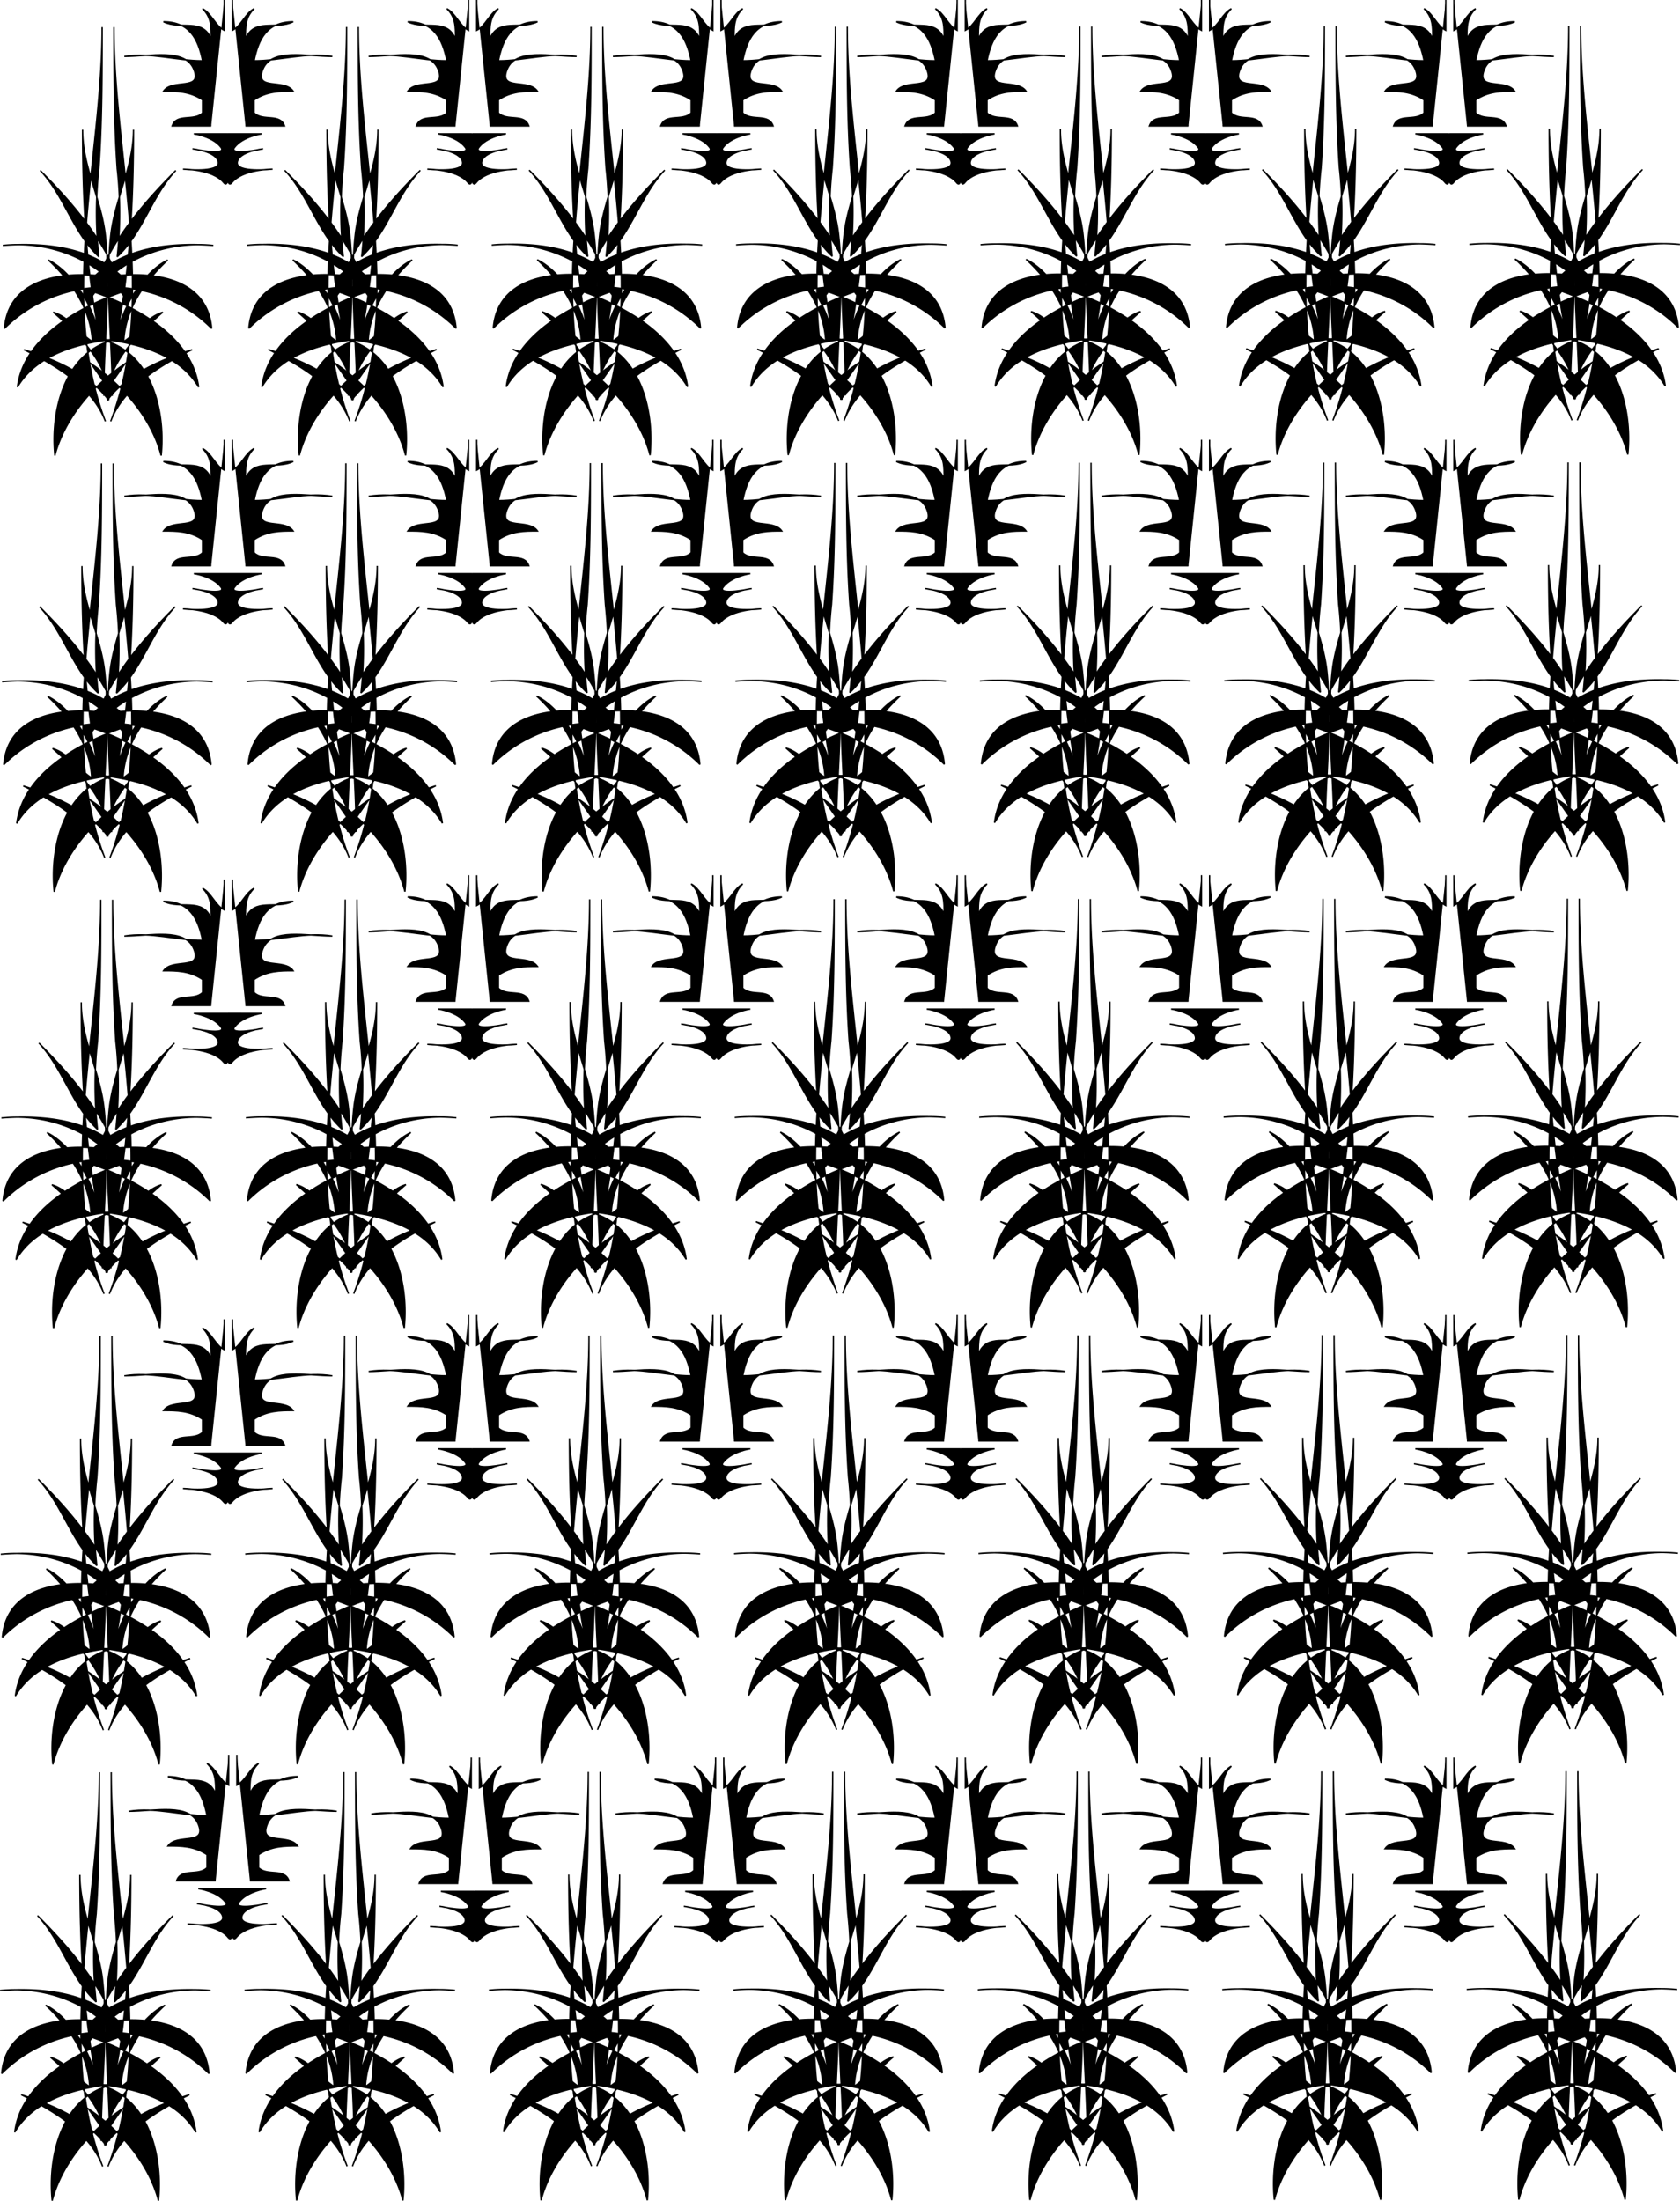 <svg xmlns="http://www.w3.org/2000/svg" width="623.096" height="816.188"><path stroke="#000" stroke-width=".5" d="M448.636 324.582v11.277c3.223-1.609 4.832-6.445 8.055-8.054-3.223 3.222-3.223 6.445-3.223 11.277 3.223-8.055 11.273-3.223 17.719-6.445-9.664 0-12.887 6.445-14.496 14.5 9.664 0 19.328-3.223 28.992-1.614-9.664 0-22.55-3.222-25.774 4.832-3.218 8.055 8.055 3.223 11.278 8.055-4.832 0-9.664 0-14.496 3.223v4.832c3.218 3.223 9.664 0 11.273 4.832h-14.496m-7.852-46.715v11.277c-3.222-1.609-4.835-6.445-8.054-8.054 3.219 3.222 3.219 6.445 3.219 11.277-3.22-8.055-11.274-3.223-17.72-6.445 9.669 0 12.888 6.445 14.5 14.5-9.667 0-19.331-3.223-28.995-1.614 9.664 0 22.55-3.222 25.773 4.832 3.223 8.055-8.055 3.223-11.277 8.055 4.832 0 9.668 0 14.5 3.223v4.832c-3.223 3.223-9.668 0-11.278 4.832h14.497m6.144 2.922h12.582s-7.047 1.004-10.066 5.031c-2.418 3.223 10.57.504 10.57.504s-9.059 1.008-9.562 5.035c-.504 4.027 13.085 2.516 13.085 2.516s-11.074 0-15.101 5.035c-3.207 4.008-1.508-18.121-1.508-18.121"/><path stroke="#000" stroke-width=".5" d="M446.925 374.219H434.34s7.047 1.004 10.067 5.031c2.418 3.223-10.57.504-10.57.504s9.062 1.008 9.566 5.035c.5 4.027-13.09 2.516-13.09 2.516s11.074 0 15.101 5.035c3.207 4.008 1.512-18.121 1.512-18.121m1.71 113.461v11.277c3.223-1.61 4.832-6.445 8.055-8.055-3.223 3.223-3.223 6.446-3.223 11.278 3.223-8.055 11.273-3.223 17.719-6.446-9.664 0-12.887 6.446-14.496 14.496 9.664 0 19.328-3.218 28.992-1.609-9.664 0-22.55-3.223-25.774 4.832-3.218 8.055 8.055 3.223 11.278 8.055-4.832 0-9.664 0-14.496 3.222v4.832c3.218 3.223 9.664 0 11.273 4.833h-14.496m-7.852-46.715v11.277c-3.222-1.61-4.835-6.445-8.054-8.055 3.219 3.223 3.219 6.446 3.219 11.278-3.22-8.055-11.274-3.223-17.72-6.446 9.669 0 12.888 6.446 14.5 14.496-9.667 0-19.331-3.218-28.995-1.609 9.664 0 22.55-3.223 25.773 4.832 3.223 8.055-8.055 3.223-11.277 8.055 4.832 0 9.668 0 14.5 3.222v4.832c-3.223 3.223-9.668 0-11.278 4.833h14.497m6.144 2.918h12.582s-7.047 1.007-10.066 5.035c-2.418 3.222 10.57.504 10.57.504s-9.059 1.007-9.562 5.035c-.504 4.027 13.085 2.515 13.085 2.515s-11.074 0-15.101 5.036c-3.207 4.007-1.508-18.125-1.508-18.125"/><path stroke="#000" stroke-width=".5" d="M446.925 537.313H434.34s7.047 1.007 10.067 5.035c2.418 3.222-10.57.504-10.57.504s9.062 1.007 9.566 5.035c.5 4.027-13.09 2.515-13.09 2.515s11.074 0 15.101 5.036c3.207 4.007 1.512-18.125 1.512-18.125m-88.899-212.731v11.277c3.218-1.609 4.832-6.445 8.05-8.054-3.218 3.222-3.218 6.445-3.218 11.277 3.218-8.055 11.277-3.223 17.718-6.445-9.664 0-12.886 6.445-14.5 14.5 9.668 0 19.332-3.223 28.997-1.614-9.665 0-22.551-3.222-25.774 4.832-3.223 8.055 8.055 3.223 11.277 8.055-4.832 0-9.664 0-14.5 3.223v4.832c3.223 3.223 9.668 0 11.278 4.832h-14.496m-7.856-46.715v11.277c-3.219-1.609-4.832-6.445-8.05-8.054 3.218 3.222 3.218 6.445 3.218 11.277-3.219-8.055-11.273-3.223-17.719-6.445 9.664 0 12.887 6.445 14.5 14.5-9.668 0-19.332-3.223-28.996-1.614 9.664 0 22.551-3.222 25.774 4.832 3.222 8.055-8.055 3.223-11.278 8.055 4.832 0 9.664 0 14.5 3.223v4.832c-3.222 3.223-9.668 0-11.277 4.832h14.496m6.145 2.922h12.582s-7.047 1.004-10.067 5.031c-2.418 3.223 10.57.504 10.57.504s-9.058 1.008-9.566 5.035c-.5 4.027 13.09 2.516 13.09 2.516s-11.074 0-15.101 5.035c-3.208 4.008-1.508-18.121-1.508-18.121"/><path stroke="#000" stroke-width=".5" d="M356.316 374.219H343.73s7.047 1.004 10.066 5.031c2.418 3.223-10.57.504-10.57.504s9.062 1.008 9.562 5.035c.504 4.027-13.086 2.516-13.086 2.516s11.075 0 15.102 5.035c3.207 4.008 1.512-18.121 1.512-18.121m1.711 113.461v11.277c3.218-1.61 4.832-6.445 8.05-8.055-3.218 3.223-3.218 6.446-3.218 11.278 3.218-8.055 11.277-3.223 17.718-6.446-9.664 0-12.886 6.446-14.5 14.496 9.668 0 19.332-3.218 28.997-1.609-9.665 0-22.551-3.223-25.774 4.832-3.223 8.055 8.055 3.223 11.277 8.055-4.832 0-9.664 0-14.5 3.222v4.832c3.223 3.223 9.668 0 11.278 4.833h-14.496m-7.856-46.715v11.277c-3.219-1.61-4.832-6.445-8.05-8.055 3.218 3.223 3.218 6.446 3.218 11.278-3.219-8.055-11.273-3.223-17.719-6.446 9.664 0 12.887 6.446 14.5 14.496-9.668 0-19.332-3.218-28.996-1.609 9.664 0 22.551-3.223 25.774 4.832 3.222 8.055-8.055 3.223-11.278 8.055 4.832 0 9.664 0 14.5 3.222v4.832c-3.222 3.223-9.668 0-11.277 4.833h14.496m6.145 2.918h12.582s-7.047 1.007-10.067 5.035c-2.418 3.222 10.57.504 10.57.504s-9.058 1.007-9.566 5.035c-.5 4.027 13.09 2.515 13.09 2.515s-11.074 0-15.101 5.036c-3.208 4.007-1.508-18.125-1.508-18.125"/><path stroke="#000" stroke-width=".5" d="M356.316 537.313H343.73s7.047 1.007 10.066 5.035c2.418 3.222-10.57.504-10.57.504s9.062 1.007 9.562 5.035c.504 4.027-13.086 2.515-13.086 2.515s11.075 0 15.102 5.036c3.207 4.007 1.512-18.125 1.512-18.125m182.929-212.731v11.277c3.223-1.609 4.832-6.445 8.055-8.054-3.223 3.222-3.223 6.445-3.223 11.277 3.223-8.055 11.278-3.223 17.72-6.445-9.665 0-12.888 6.445-14.497 14.5 9.664 0 19.328-3.223 28.992-1.614-9.664 0-22.55-3.222-25.77 4.832-3.222 8.055 8.052 3.223 11.274 8.055-4.832 0-9.664 0-14.496 3.223v4.832c3.223 3.223 9.664 0 11.274 4.832h-14.497m-7.851-46.715v11.277c-3.223-1.609-4.832-6.445-8.055-8.054 3.223 3.222 3.223 6.445 3.223 11.277-3.223-8.055-11.278-3.223-17.719-6.445 9.66 0 12.883 6.445 14.496 14.5-9.668 0-19.332-3.223-28.996-1.614 9.664 0 22.55-3.222 25.774 4.832 3.222 8.055-8.055 3.223-11.274 8.055 4.828 0 9.66 0 14.496 3.223v4.832c-3.222 3.223-9.668 0-11.277 4.832h14.5m6.14 2.922h12.582s-7.046 1.004-10.066 5.031c-2.414 3.223 10.57.504 10.57.504s-9.058 1.008-9.562 5.035c-.504 4.027 13.086 2.516 13.086 2.516s-11.074 0-15.102 5.035c-3.207 4.008-1.508-18.121-1.508-18.121"/><path stroke="#000" stroke-width=".5" d="M537.534 374.219H524.95s7.046 1.004 10.066 5.031c2.418 3.223-10.57.504-10.57.504s9.062 1.008 9.566 5.035c.504 4.027-13.09 2.516-13.09 2.516s11.074 0 15.102 5.035c3.207 4.008 1.511-18.121 1.511-18.121m1.71 113.461v11.277c3.223-1.61 4.832-6.445 8.055-8.055-3.223 3.223-3.223 6.446-3.223 11.278 3.223-8.055 11.278-3.223 17.72-6.446-9.665 0-12.888 6.446-14.497 14.496 9.664 0 19.328-3.218 28.992-1.609-9.664 0-22.55-3.223-25.77 4.832-3.222 8.055 8.052 3.223 11.274 8.055-4.832 0-9.664 0-14.496 3.222v4.832c3.223 3.223 9.664 0 11.274 4.833h-14.497m-7.851-46.715v11.277c-3.223-1.61-4.832-6.445-8.055-8.055 3.223 3.223 3.223 6.446 3.223 11.278-3.223-8.055-11.278-3.223-17.719-6.446 9.66 0 12.883 6.446 14.496 14.496-9.668 0-19.332-3.218-28.996-1.609 9.664 0 22.55-3.223 25.774 4.832 3.222 8.055-8.055 3.223-11.274 8.055 4.828 0 9.66 0 14.496 3.222v4.832c-3.222 3.223-9.668 0-11.277 4.833h14.5m6.14 2.918h12.582s-7.046 1.007-10.066 5.035c-2.414 3.222 10.57.504 10.57.504s-9.058 1.007-9.562 5.035c-.504 4.027 13.086 2.515 13.086 2.515s-11.074 0-15.102 5.036c-3.207 4.007-1.508-18.125-1.508-18.125"/><path stroke="#000" stroke-width=".5" d="M537.534 537.313H524.95s7.046 1.007 10.066 5.035c2.418 3.222-10.57.504-10.57.504s9.062 1.007 9.566 5.035c.504 4.027-13.09 2.515-13.09 2.515s11.074 0 15.102 5.036c3.207 4.007 1.511-18.125 1.511-18.125M539.245 0v11.273c3.223-1.609 4.832-6.441 8.055-8.05-3.223 3.218-3.223 6.441-3.223 11.273 3.223-8.055 11.278-3.223 17.72-6.441-9.665 0-12.888 6.441-14.497 14.496 9.664 0 19.328-3.223 28.992-1.61-9.664 0-22.55-3.222-25.77 4.832-3.222 8.055 8.052 3.223 11.274 8.055-4.832 0-9.664 0-14.496 3.219v4.836c3.223 3.219 9.664 0 11.274 4.832h-14.497M536.226 0v11.273c-3.223-1.609-4.832-6.441-8.055-8.05 3.223 3.218 3.223 6.441 3.223 11.273-3.223-8.055-11.278-3.223-17.719-6.441 9.66 0 12.883 6.441 14.496 14.496-9.668 0-19.332-3.223-28.996-1.61 9.664 0 22.55-3.222 25.774 4.832 3.222 8.055-8.055 3.223-11.274 8.055 4.828 0 9.66 0 14.496 3.219v4.836c-3.222 3.219-9.668 0-11.277 4.832h14.5m6.14 2.918h12.582s-7.046 1.008-10.066 5.035c-2.414 3.223 10.57.504 10.57.504s-9.058 1.004-9.562 5.031c-.504 4.027 13.086 2.52 13.086 2.52s-11.074 0-15.102 5.03c-3.207 4.013-1.508-18.12-1.508-18.12"/><path stroke="#000" stroke-width=".5" d="M537.534 49.633H524.95s7.046 1.008 10.066 5.035c2.418 3.223-10.57.504-10.57.504s9.062 1.004 9.566 5.031c.504 4.027-13.09 2.52-13.09 2.52s11.074 0 15.102 5.03c3.207 4.013 1.511-18.12 1.511-18.12m1.71 113.465v11.273c3.223-1.61 4.832-6.441 8.055-8.055-3.223 3.223-3.223 6.446-3.223 11.278 3.223-8.055 11.278-3.223 17.72-6.442-9.665 0-12.888 6.442-14.497 14.496 9.664 0 19.328-3.222 28.992-1.609-9.664 0-22.55-3.223-25.77 4.832-3.222 8.055 8.052 3.223 11.274 8.055-4.832 0-9.664 0-14.496 3.219v4.832c3.223 3.222 9.664 0 11.274 4.836h-14.497m-7.851-46.715v11.273c-3.223-1.61-4.832-6.441-8.055-8.055 3.223 3.223 3.223 6.446 3.223 11.278-3.223-8.055-11.278-3.223-17.719-6.442 9.66 0 12.883 6.442 14.496 14.496-9.668 0-19.332-3.222-28.996-1.609 9.664 0 22.55-3.223 25.774 4.832 3.222 8.055-8.055 3.223-11.274 8.055 4.828 0 9.66 0 14.496 3.219v4.832c-3.222 3.222-9.668 0-11.277 4.836h14.5m6.14 2.917h12.582s-7.046 1.008-10.066 5.036c-2.414 3.218 10.57.504 10.57.504s-9.058 1.003-9.562 5.03c-.504 4.028 13.086 2.52 13.086 2.52s-11.074 0-15.102 5.032c-3.207 4.007-1.508-18.122-1.508-18.122"/><path stroke="#000" stroke-width=".5" d="M537.534 212.73H524.95s7.046 1.008 10.066 5.036c2.418 3.218-10.57.504-10.57.504s9.062 1.003 9.566 5.03c.504 4.028-13.09 2.52-13.09 2.52s11.074 0 15.102 5.032c3.207 4.007 1.511-18.122 1.511-18.122M448.636 0v11.273c3.223-1.609 4.832-6.441 8.055-8.05-3.223 3.218-3.223 6.441-3.223 11.273 3.223-8.055 11.273-3.223 17.719-6.441-9.664 0-12.887 6.441-14.496 14.496 9.664 0 19.328-3.223 28.992-1.61-9.664 0-22.55-3.222-25.774 4.832-3.218 8.055 8.055 3.223 11.278 8.055-4.832 0-9.664 0-14.496 3.219v4.836c3.218 3.219 9.664 0 11.273 4.832h-14.496M445.616 0v11.273c-3.222-1.609-4.835-6.441-8.054-8.05 3.219 3.218 3.219 6.441 3.219 11.273-3.22-8.055-11.274-3.223-17.72-6.441 9.669 0 12.888 6.441 14.5 14.496-9.667 0-19.331-3.223-28.995-1.61 9.664 0 22.55-3.222 25.773 4.832 3.223 8.055-8.055 3.223-11.277 8.055 4.832 0 9.668 0 14.5 3.219v4.836c-3.223 3.219-9.668 0-11.278 4.832h14.497m6.144 2.918h12.582s-7.047 1.008-10.066 5.035c-2.418 3.223 10.57.504 10.57.504s-9.059 1.004-9.562 5.031c-.504 4.027 13.085 2.52 13.085 2.52s-11.074 0-15.101 5.03c-3.207 4.013-1.508-18.12-1.508-18.12"/><path stroke="#000" stroke-width=".5" d="M446.925 49.633H434.34s7.047 1.008 10.067 5.035c2.418 3.223-10.57.504-10.57.504s9.062 1.004 9.566 5.031c.5 4.027-13.09 2.52-13.09 2.52s11.074 0 15.101 5.03c3.207 4.013 1.512-18.12 1.512-18.12m1.71 113.465v11.273c3.223-1.61 4.832-6.441 8.055-8.055-3.223 3.223-3.223 6.446-3.223 11.278 3.223-8.055 11.273-3.223 17.719-6.442-9.664 0-12.887 6.442-14.496 14.496 9.664 0 19.328-3.222 28.992-1.609-9.664 0-22.55-3.223-25.774 4.832-3.218 8.055 8.055 3.223 11.278 8.055-4.832 0-9.664 0-14.496 3.219v4.832c3.218 3.222 9.664 0 11.273 4.836h-14.496m-7.852-46.715v11.273c-3.222-1.61-4.835-6.441-8.054-8.055 3.219 3.223 3.219 6.446 3.219 11.278-3.22-8.055-11.274-3.223-17.72-6.442 9.669 0 12.888 6.442 14.5 14.496-9.667 0-19.331-3.222-28.995-1.609 9.664 0 22.55-3.223 25.773 4.832 3.223 8.055-8.055 3.223-11.277 8.055 4.832 0 9.668 0 14.5 3.219v4.832c-3.223 3.222-9.668 0-11.278 4.836h14.497m6.144 2.917h12.582s-7.047 1.008-10.066 5.036c-2.418 3.218 10.57.504 10.57.504s-9.059 1.003-9.562 5.03c-.504 4.028 13.085 2.52 13.085 2.52s-11.074 0-15.101 5.032c-3.207 4.007-1.508-18.122-1.508-18.122"/><path stroke="#000" stroke-width=".5" d="M446.925 212.73H434.34s7.047 1.008 10.067 5.036c2.418 3.218-10.57.504-10.57.504s9.062 1.003 9.566 5.03c.5 4.028-13.09 2.52-13.09 2.52s11.074 0 15.101 5.032c3.207 4.007 1.512-18.122 1.512-18.122M358.027 0v11.273c3.218-1.609 4.832-6.441 8.05-8.05-3.218 3.218-3.218 6.441-3.218 11.273 3.218-8.055 11.277-3.223 17.718-6.441-9.664 0-12.886 6.441-14.5 14.496 9.668 0 19.332-3.223 28.997-1.61-9.665 0-22.551-3.222-25.774 4.832-3.223 8.055 8.055 3.223 11.277 8.055-4.832 0-9.664 0-14.5 3.219v4.836c3.223 3.219 9.668 0 11.278 4.832h-14.496M355.003 0v11.273c-3.219-1.609-4.832-6.441-8.05-8.05 3.218 3.218 3.218 6.441 3.218 11.273-3.219-8.055-11.273-3.223-17.719-6.441 9.664 0 12.887 6.441 14.5 14.496-9.668 0-19.332-3.223-28.996-1.61 9.664 0 22.551-3.222 25.774 4.832 3.222 8.055-8.055 3.223-11.278 8.055 4.832 0 9.664 0 14.5 3.219v4.836c-3.222 3.219-9.668 0-11.277 4.832h14.496m6.145 2.918h12.582s-7.047 1.008-10.067 5.035c-2.418 3.223 10.57.504 10.57.504s-9.058 1.004-9.566 5.031c-.5 4.027 13.09 2.52 13.09 2.52s-11.074 0-15.101 5.03c-3.208 4.013-1.508-18.12-1.508-18.12"/><path stroke="#000" stroke-width=".5" d="M356.316 49.633H343.73s7.047 1.008 10.066 5.035c2.418 3.223-10.57.504-10.57.504s9.062 1.004 9.562 5.031c.504 4.027-13.086 2.52-13.086 2.52s11.075 0 15.102 5.03c3.207 4.013 1.512-18.12 1.512-18.12m1.711 113.465v11.273c3.218-1.61 4.832-6.441 8.05-8.055-3.218 3.223-3.218 6.446-3.218 11.278 3.218-8.055 11.277-3.223 17.718-6.442-9.664 0-12.886 6.442-14.5 14.496 9.668 0 19.332-3.222 28.997-1.609-9.665 0-22.551-3.223-25.774 4.832-3.223 8.055 8.055 3.223 11.277 8.055-4.832 0-9.664 0-14.5 3.219v4.832c3.223 3.222 9.668 0 11.278 4.836h-14.496m-7.856-46.715v11.273c-3.219-1.61-4.832-6.441-8.05-8.055 3.218 3.223 3.218 6.446 3.218 11.278-3.219-8.055-11.273-3.223-17.719-6.442 9.664 0 12.887 6.442 14.5 14.496-9.668 0-19.332-3.222-28.996-1.609 9.664 0 22.551-3.223 25.774 4.832 3.222 8.055-8.055 3.223-11.278 8.055 4.832 0 9.664 0 14.5 3.219v4.832c-3.222 3.222-9.668 0-11.277 4.836h14.496m6.145 2.917h12.582s-7.047 1.008-10.067 5.036c-2.418 3.218 10.57.504 10.57.504s-9.058 1.003-9.566 5.03c-.5 4.028 13.09 2.52 13.09 2.52s-11.074 0-15.101 5.032c-3.208 4.007-1.508-18.122-1.508-18.122"/><path stroke="#000" stroke-width=".5" d="M356.316 212.73H343.73s7.047 1.008 10.066 5.036c2.418 3.218-10.57.504-10.57.504s9.062 1.003 9.562 5.03c.504 4.028-13.086 2.52-13.086 2.52s11.075 0 15.102 5.032c3.207 4.007 1.512-18.122 1.512-18.122M267.417 0v11.273c3.219-1.609 4.832-6.441 8.051-8.05-3.219 3.218-3.219 6.441-3.219 11.273 3.219-8.055 11.274-3.223 17.719-6.441-9.664 0-12.887 6.441-14.5 14.496 9.668 0 19.332-3.223 28.996-1.61-9.664 0-22.55-3.222-25.773 4.832-3.223 8.055 8.054 3.223 11.277 8.055-4.832 0-9.664 0-14.5 3.219v4.836c3.223 3.219 9.668 0 11.277 4.832H272.25M264.394 0v11.273c-3.219-1.609-4.832-6.441-8.051-8.05 3.219 3.218 3.219 6.441 3.219 11.273-3.219-8.055-11.274-3.223-17.719-6.441 9.664 0 12.887 6.441 14.5 14.496-9.668 0-19.332-3.223-28.996-1.61 9.664 0 22.55-3.222 25.773 4.832 3.223 8.055-8.054 3.223-11.277 8.055 4.832 0 9.664 0 14.5 3.219v4.836c-3.223 3.219-9.668 0-11.277 4.832h14.496m6.14 2.918h12.586s-7.047 1.008-10.066 5.035c-2.418 3.223 10.57.504 10.57.504s-9.062 1.004-9.562 5.031c-.504 4.027 13.086 2.52 13.086 2.52s-11.075 0-15.102 5.03c-3.207 4.013-1.512-18.12-1.512-18.12"/><path stroke="#000" stroke-width=".5" d="M265.702 49.633H253.12s7.047 1.008 10.067 5.035c2.418 3.223-10.57.504-10.57.504s9.062 1.004 9.562 5.031c.504 4.027-13.086 2.52-13.086 2.52s11.074 0 15.102 5.03c3.207 4.013 1.507-18.12 1.507-18.12m1.715 113.465v11.273c3.219-1.61 4.832-6.441 8.051-8.055-3.219 3.223-3.219 6.446-3.219 11.278 3.219-8.055 11.274-3.223 17.719-6.442-9.664 0-12.887 6.442-14.5 14.496 9.668 0 19.332-3.222 28.996-1.609-9.664 0-22.55-3.223-25.773 4.832-3.223 8.055 8.054 3.223 11.277 8.055-4.832 0-9.664 0-14.5 3.219v4.832c3.223 3.222 9.668 0 11.277 4.836H272.25m-7.856-46.715v11.273c-3.219-1.61-4.832-6.441-8.051-8.055 3.219 3.223 3.219 6.446 3.219 11.278-3.219-8.055-11.274-3.223-17.719-6.442 9.664 0 12.887 6.442 14.5 14.496-9.668 0-19.332-3.222-28.996-1.609 9.664 0 22.55-3.223 25.773 4.832 3.223 8.055-8.054 3.223-11.277 8.055 4.832 0 9.664 0 14.5 3.219v4.832c-3.223 3.222-9.668 0-11.277 4.836h14.496m6.14 2.917h12.586s-7.047 1.008-10.066 5.036c-2.418 3.218 10.57.504 10.57.504s-9.062 1.003-9.562 5.03c-.504 4.028 13.086 2.52 13.086 2.52s-11.075 0-15.102 5.032c-3.207 4.007-1.512-18.122-1.512-18.122"/><path stroke="#000" stroke-width=".5" d="M265.702 212.73H253.12s7.047 1.008 10.067 5.036c2.418 3.218-10.57.504-10.57.504s9.062 1.003 9.562 5.03c.504 4.028-13.086 2.52-13.086 2.52s11.074 0 15.102 5.032c3.207 4.007 1.507-18.122 1.507-18.122M176.808 0v11.273c3.219-1.609 4.832-6.441 8.05-8.05-3.218 3.218-3.218 6.441-3.218 11.273 3.219-8.055 11.273-3.223 17.719-6.441-9.664 0-12.887 6.441-14.5 14.496 9.668 0 19.332-3.223 28.996-1.61-9.664 0-22.551-3.222-25.774 4.832-3.222 8.055 8.055 3.223 11.278 8.055-4.832 0-9.664 0-14.5 3.219v4.836c3.222 3.219 9.668 0 11.277 4.832H181.64M173.784 0v11.273c-3.218-1.609-4.832-6.441-8.054-8.05 3.222 3.218 3.222 6.441 3.222 11.273-3.222-8.055-11.273-3.223-17.718-6.441 9.664 0 12.886 6.441 14.496 14.496-9.664 0-19.328-3.223-28.992-1.61 9.664 0 22.55-3.222 25.773 4.832 3.219 8.055-8.055 3.223-11.277 8.055 4.832 0 9.664 0 14.496 3.219v4.836c-3.219 3.219-9.664 0-11.274 4.832h14.496m6.141 2.918h12.586s-7.047 1.008-10.066 5.035c-2.418 3.223 10.57.504 10.57.504s-9.063 1.004-9.567 5.031c-.5 4.027 13.09 2.52 13.09 2.52s-11.074 0-15.101 5.03c-3.207 4.013-1.512-18.12-1.512-18.12"/><path stroke="#000" stroke-width=".5" d="M175.093 49.633h-12.582s7.047 1.008 10.066 5.035c2.418 3.223-10.57.504-10.57.504s9.059 1.004 9.563 5.031c.504 4.027-13.086 2.52-13.086 2.52s11.074 0 15.101 5.03c3.207 4.013 1.508-18.12 1.508-18.12m1.715 113.465v11.273c3.219-1.61 4.832-6.441 8.05-8.055-3.218 3.223-3.218 6.446-3.218 11.278 3.219-8.055 11.273-3.223 17.719-6.442-9.664 0-12.887 6.442-14.5 14.496 9.668 0 19.332-3.222 28.996-1.609-9.664 0-22.551-3.223-25.774 4.832-3.222 8.055 8.055 3.223 11.278 8.055-4.832 0-9.664 0-14.5 3.219v4.832c3.222 3.222 9.668 0 11.277 4.836H181.64m-7.856-46.715v11.273c-3.218-1.61-4.832-6.441-8.054-8.055 3.222 3.223 3.222 6.446 3.222 11.278-3.222-8.055-11.273-3.223-17.718-6.442 9.664 0 12.886 6.442 14.496 14.496-9.664 0-19.328-3.222-28.992-1.609 9.664 0 22.55-3.223 25.773 4.832 3.219 8.055-8.055 3.223-11.277 8.055 4.832 0 9.664 0 14.496 3.219v4.832c-3.219 3.222-9.664 0-11.274 4.836h14.496m6.141 2.917h12.586s-7.047 1.008-10.066 5.036c-2.418 3.218 10.57.504 10.57.504s-9.063 1.003-9.567 5.03c-.5 4.028 13.09 2.52 13.09 2.52s-11.074 0-15.101 5.032c-3.207 4.007-1.512-18.122-1.512-18.122"/><path stroke="#000" stroke-width=".5" d="M175.093 212.73h-12.582s7.047 1.008 10.066 5.036c2.418 3.218-10.57.504-10.57.504s9.059 1.003 9.563 5.03c.504 4.028-13.086 2.52-13.086 2.52s11.074 0 15.101 5.032c3.207 4.007 1.508-18.122 1.508-18.122M86.195 0v11.273c3.222-1.609 4.836-6.441 8.054-8.05-3.218 3.218-3.218 6.441-3.218 11.273 3.218-8.055 11.273-3.223 17.718-6.441-9.668 0-12.886 6.441-14.5 14.496 9.668 0 19.332-3.223 28.996-1.61-9.664 0-22.55-3.222-25.773 4.832-3.223 8.055 8.055 3.223 11.277 8.055-4.832 0-9.668 0-14.5 3.219v4.836c3.223 3.219 9.668 0 11.278 4.832H91.03M83.175 0v11.273c-3.223-1.609-4.832-6.441-8.055-8.05 3.223 3.218 3.223 6.441 3.223 11.273-3.223-8.055-11.277-3.223-17.719-6.441 9.664 0 12.887 6.441 14.496 14.496-9.664 0-19.328-3.223-28.996-1.61 9.668 0 22.555-3.222 25.774 4.832 3.222 8.055-8.051 3.223-11.274 8.055 4.832 0 9.664 0 14.496 3.219v4.836c-3.222 3.219-9.664 0-11.273 4.832h14.496m6.141 2.918H97.07s-7.047 1.008-10.067 5.035c-2.418 3.223 10.57.504 10.57.504s-9.062 1.004-9.566 5.031c-.504 4.027 13.09 2.52 13.09 2.52s-11.074 0-15.102 5.03c-3.207 4.013-1.511-18.12-1.511-18.12"/><path stroke="#000" stroke-width=".5" d="M84.484 49.633H71.902s7.047 1.008 10.066 5.035c2.414 3.223-10.57.504-10.57.504s9.058 1.004 9.562 5.031c.504 4.027-13.086 2.52-13.086 2.52s11.075 0 15.102 5.03c3.207 4.013 1.508-18.12 1.508-18.12m1.711 113.465v11.273c3.222-1.61 4.836-6.441 8.054-8.055-3.218 3.223-3.218 6.446-3.218 11.278 3.218-8.055 11.273-3.223 17.718-6.442-9.668 0-12.886 6.442-14.5 14.496 9.668 0 19.332-3.222 28.996-1.609-9.664 0-22.55-3.223-25.773 4.832-3.223 8.055 8.055 3.223 11.277 8.055-4.832 0-9.668 0-14.5 3.219v4.832c3.223 3.222 9.668 0 11.278 4.836H91.03m-7.855-46.715v11.273c-3.223-1.61-4.832-6.441-8.055-8.055 3.223 3.223 3.223 6.446 3.223 11.278-3.223-8.055-11.277-3.223-17.719-6.442 9.664 0 12.887 6.442 14.496 14.496-9.664 0-19.328-3.222-28.996-1.609 9.668 0 22.555-3.223 25.774 4.832 3.222 8.055-8.051 3.223-11.274 8.055 4.832 0 9.664 0 14.496 3.219v4.832c-3.222 3.222-9.664 0-11.273 4.836h14.496m6.141 2.917H97.07s-7.047 1.008-10.067 5.036c-2.418 3.218 10.57.504 10.57.504s-9.062 1.003-9.566 5.03c-.504 4.028 13.09 2.52 13.09 2.52s-11.074 0-15.102 5.032c-3.207 4.007-1.511-18.122-1.511-18.122"/><path stroke="#000" stroke-width=".5" d="M84.484 212.73H71.902s7.047 1.008 10.066 5.036c2.414 3.218-10.57.504-10.57.504s9.058 1.003 9.562 5.03c.504 4.028-13.086 2.52-13.086 2.52s11.075 0 15.102 5.032c3.207 4.007 1.508-18.122 1.508-18.122"/><path stroke="#000" stroke-linecap="round" stroke-miterlimit="2" stroke-width=".5" d="M41.656 146.586c0-19.36-2.692-39.926-.602-59.2 1.453-13.429 8.453-25.37 8.453-39.265 0 25.977-1.207 52.555-6.64 78.531 1.91-12.367 10.41-25.93 19.328-30.207-8.457 7.856-15.707 18.125-16.309 30.207 4.832-3.02 8.457-9.062 14.496-10.875-9.664 8.457-20.98 19.383-20.539 32.621 7.25-9.664 19.938-15.101 31.414-18.726-12.082 6.039-25.371 13.894-30.203 26.578 17.465-45.848 1.207-97.254 1.207-146.184 0 17.516 0 35.036 1.207 52.555a147.353 147.353 0 0 1 0 32.617c9.664-9.058 12.688-22.347 21.746-32.015-13.289 13.289-25.973 28.39-31.41 47.117 10.27-14.496 28.39-21.14 45.305-19.328-15.707-1.207-33.828.601-45.305 12.683 16.309-3.625 42.887-3.625 44.7 18.125-12.079-12.082-29.598-17.52-46.513-14.5 16.915 5.438 39.266 16.914 41.68 36.246-7.851-13.289-25.37-16.914-39.262-18.125 21.141 2.418 27.18 25.977 25.372 43.497-3.625-13.895-14.5-26.583-26.582-34.434"/><path stroke="#000" stroke-linecap="round" stroke-miterlimit="2" stroke-width=".5" d="M38.484 146.586c0-19.36 2.695-39.926.605-59.2-1.457-13.429-8.457-25.37-8.457-39.265 0 25.977 1.207 52.555 6.645 78.531-1.91-12.367-10.41-25.93-19.332-30.207 8.46 7.856 15.707 18.125 16.312 30.207-4.832-3.02-8.457-9.062-14.5-10.875 9.668 8.457 20.984 19.383 20.54 32.621-7.247-9.664-19.934-15.101-31.411-18.726 12.082 6.039 25.371 13.894 30.203 26.578-17.465-45.848-1.207-97.254-1.207-146.184 0 17.516 0 35.036-1.21 52.555a147.353 147.353 0 0 0 0 32.617c-9.665-9.058-12.684-22.347-21.747-32.015 13.29 13.289 25.977 28.39 31.414 47.117C36.07 95.844 17.945 89.2 1.034 91.012c15.704-1.207 33.829.601 45.305 12.683-16.312-3.625-42.89-3.625-44.703 18.125 12.082-12.082 29.602-17.52 46.516-14.5-16.914 5.438-39.266 16.914-41.684 36.246 7.856-13.289 25.371-16.914 39.266-18.125-21.141 2.418-27.184 25.977-25.371 43.497 3.625-13.895 14.5-26.583 26.578-34.434m85.375 12.019c0-19.359-2.692-39.925-.606-59.199 1.457-13.43 8.457-25.37 8.457-39.265 0 25.976-1.207 52.554-6.644 78.53 1.914-12.366 10.414-25.929 19.332-30.202-8.457 7.851-15.707 18.12-16.313 30.203 4.836-3.02 8.461-9.063 14.5-10.875-9.664 8.457-20.98 19.383-20.539 32.62 7.25-9.663 19.934-15.1 31.414-18.726-12.082 6.04-25.375 13.895-30.207 26.579 17.469-45.848 1.211-97.254 1.211-146.184 0 17.516 0 35.035 1.207 52.555a147.388 147.388 0 0 1 0 32.62c9.664-9.062 12.688-22.35 21.746-32.015-13.289 13.285-25.972 28.39-31.41 47.113 10.27-14.496 28.39-21.14 45.305-19.328-15.707-1.207-33.828.606-45.305 12.684 16.309-3.621 42.887-3.621 44.7 18.125-12.083-12.082-29.598-17.52-46.512-14.5 16.914 5.437 39.265 16.914 41.68 36.246-7.852-13.29-25.372-16.914-39.266-18.121 21.144 2.414 27.183 25.972 25.37 43.492-3.62-13.895-14.495-26.578-26.577-34.434"/><path stroke="#000" stroke-linecap="round" stroke-miterlimit="2" stroke-width=".5" d="M129.144 146.523c0-19.359 2.691-39.925.605-59.199-1.457-13.43-8.457-25.37-8.457-39.265 0 25.976 1.207 52.554 6.645 78.53-1.91-12.366-10.41-25.929-19.328-30.202 8.457 7.851 15.703 18.12 16.308 30.203-4.832-3.02-8.457-9.063-14.5-10.875 9.668 8.457 20.985 19.383 20.54 32.62-7.25-9.663-19.934-15.1-31.41-18.726 12.081 6.04 25.37 13.895 30.202 26.579-17.468-45.848-1.207-97.254-1.207-146.184 0 17.516 0 35.035-1.21 52.555a147.388 147.388 0 0 0 0 32.62c-9.665-9.062-12.684-22.35-21.747-32.015 13.29 13.285 25.977 28.39 31.414 47.113-10.27-14.496-28.39-21.14-45.308-19.328 15.707-1.207 33.832.606 45.308 12.684-16.312-3.621-42.89-3.621-44.703 18.125 12.082-12.082 29.602-17.52 46.516-14.5-16.914 5.437-39.266 16.914-41.684 36.246 7.856-13.29 25.371-16.914 39.266-18.121-21.14 2.414-27.184 25.972-25.371 43.492 3.625-13.895 14.5-26.578 26.578-34.434m85.375 12.019c0-19.358-2.692-39.925-.606-59.198 1.457-13.43 8.457-25.371 8.457-39.262 0 25.973-1.207 52.55-6.644 78.527 1.914-12.367 10.414-25.93 19.332-30.203-8.457 7.852-15.707 18.121-16.309 30.203 4.832-3.02 8.457-9.062 14.496-10.875-9.664 8.457-20.98 19.383-20.539 32.621 7.25-9.664 19.934-15.101 31.414-18.726-12.082 6.043-25.37 13.894-30.207 26.578 17.47-45.848 1.211-97.254 1.211-146.184 0 17.52 0 35.036 1.207 52.555a147.353 147.353 0 0 1 0 32.617c9.664-9.058 12.688-22.347 21.746-32.015-13.289 13.293-25.972 28.394-31.41 47.12 10.27-14.5 28.39-21.144 45.305-19.331-15.707-1.207-33.828.605-45.305 12.683 16.309-3.62 42.887-3.62 44.7 18.125-12.083-12.082-29.598-17.52-46.512-14.5 16.914 5.438 39.265 16.914 41.68 36.246-7.852-13.289-25.372-16.914-39.266-18.12 21.144 2.413 27.183 25.972 25.371 43.491-3.621-13.894-14.496-26.578-26.578-34.433"/><path stroke="#000" stroke-linecap="round" stroke-miterlimit="2" stroke-width=".5" d="M219.804 146.46c0-19.358 2.691-39.925.605-59.198-1.457-13.43-8.457-25.371-8.457-39.262 0 25.973 1.207 52.55 6.645 78.527-1.91-12.367-10.41-25.93-19.332-30.203 8.457 7.852 15.707 18.121 16.312 30.203-4.832-3.02-8.457-9.062-14.5-10.875 9.668 8.457 20.985 19.383 20.54 32.621-7.25-9.664-19.934-15.101-31.41-18.726 12.081 6.043 25.37 13.894 30.202 26.578-17.464-45.848-1.207-97.254-1.207-146.184 0 17.52 0 35.036-1.21 52.555a147.353 147.353 0 0 0 0 32.617c-9.665-9.058-12.684-22.347-21.747-32.015 13.29 13.293 25.977 28.394 31.414 47.12-10.27-14.5-28.394-21.144-45.304-19.331 15.703-1.207 33.824.605 45.304 12.683-16.312-3.62-42.89-3.62-44.703 18.125 12.082-12.082 29.602-17.52 46.516-14.5-16.914 5.438-39.266 16.914-41.684 36.246 7.856-13.289 25.371-16.914 39.266-18.12-21.145 2.413-27.184 25.972-25.371 43.491 3.625-13.894 14.496-26.578 26.578-34.433m85.375 12.019c0-19.355-2.691-39.925-.605-59.199 1.457-13.43 8.457-25.37 8.457-39.262 0 25.973-1.207 52.551-6.645 78.528 1.914-12.367 10.414-25.93 19.332-30.203-8.457 7.851-15.707 18.12-16.309 30.203 4.833-3.02 8.458-9.063 14.497-10.871-9.664 8.457-20.98 19.379-20.54 32.617 7.25-9.664 19.934-15.102 31.415-18.727-12.082 6.043-25.372 13.895-30.207 26.579 17.468-45.848 1.21-97.254 1.21-146.184 0 17.52 0 35.035 1.208 52.555a147.388 147.388 0 0 1 0 32.62c9.664-9.062 12.687-22.35 21.746-32.015-13.29 13.29-25.973 28.39-31.41 47.117 10.269-14.5 28.39-21.144 45.304-19.332-15.707-1.207-33.828.606-45.305 12.688 16.309-3.625 42.891-3.625 44.7 18.12-12.082-12.081-29.598-17.519-46.512-14.495 16.914 5.433 39.266 16.914 41.68 36.242-7.852-13.29-25.371-16.914-39.266-18.121 21.145 2.414 27.184 25.972 25.371 43.492-3.621-13.895-14.496-26.578-26.578-34.434"/><path stroke="#000" stroke-linecap="round" stroke-miterlimit="2" stroke-width=".5" d="M310.464 146.398c0-19.355 2.692-39.925.606-59.199-1.457-13.43-8.457-25.37-8.457-39.262 0 25.973 1.207 52.551 6.644 78.528-1.914-12.367-10.414-25.93-19.328-30.203 8.457 7.851 15.703 18.12 16.309 30.203-4.832-3.02-8.457-9.063-14.5-10.871 9.668 8.457 20.98 19.379 20.539 32.617-7.25-9.664-19.934-15.102-31.41-18.727 12.082 6.043 25.37 13.895 30.203 26.579-17.465-45.848-1.207-97.254-1.207-146.184 0 17.52 0 35.035-1.211 52.555a147.388 147.388 0 0 0 0 32.62c-9.664-9.062-12.684-22.35-21.746-32.015 13.289 13.29 25.976 28.39 31.414 47.117-10.27-14.5-28.391-21.144-45.309-19.332 15.707-1.207 33.832.606 45.309 12.688-16.313-3.625-42.891-3.625-44.704 18.12 12.083-12.081 29.602-17.519 46.512-14.495-16.91 5.433-39.262 16.914-41.68 36.242 7.856-13.29 25.372-16.914 39.266-18.121-21.144 2.414-27.183 25.972-25.37 43.492 3.624-13.895 14.5-26.578 26.577-34.434m85.375 12.02c0-19.356-2.691-39.922-.605-59.2 1.457-13.425 8.457-25.37 8.457-39.261 0 25.973-1.207 52.555-6.645 78.527 1.914-12.363 10.414-25.93 19.332-30.203-8.457 7.852-15.707 18.121-16.308 30.203 4.832-3.02 8.457-9.058 14.496-10.87-9.664 8.456-20.98 19.382-20.54 32.616 7.25-9.664 19.934-15.101 31.415-18.726-12.082 6.043-25.371 13.894-30.207 26.582 17.468-45.852 1.21-97.258 1.21-146.188 0 17.52 0 35.036 1.208 52.555a147.388 147.388 0 0 1 0 32.621c9.664-9.062 12.683-22.351 21.746-32.015-13.29 13.289-25.977 28.39-31.41 47.117 10.265-14.5 28.39-21.145 45.304-19.332-15.707-1.207-33.828.605-45.304 12.687 16.308-3.625 42.886-3.625 44.699 18.121-12.082-12.082-29.598-17.52-46.512-14.5 16.914 5.438 39.266 16.918 41.68 36.246-7.852-13.289-25.371-16.914-39.266-18.12 21.145 2.413 27.184 25.976 25.371 43.492-3.625-13.895-14.496-26.579-26.578-34.43"/><path stroke="#000" stroke-linecap="round" stroke-miterlimit="2" stroke-width=".5" d="M401.124 146.336c0-19.356 2.692-39.922.606-59.2-1.457-13.425-8.457-25.37-8.457-39.261 0 25.973 1.207 52.555 6.644 78.527-1.914-12.363-10.414-25.93-19.332-30.203 8.457 7.852 15.707 18.121 16.313 30.203-4.832-3.02-8.457-9.058-14.5-10.87 9.668 8.456 20.98 19.382 20.539 32.616-7.25-9.664-19.934-15.101-31.41-18.726 12.082 6.043 25.37 13.894 30.203 26.582-17.469-45.852-1.207-97.258-1.207-146.188 0 17.52 0 35.036-1.211 52.555a147.388 147.388 0 0 0 0 32.621c-9.664-9.062-12.684-22.351-21.746-32.015 13.289 13.289 25.976 28.39 31.414 47.117-10.27-14.5-28.395-21.145-45.305-19.332 15.703-1.207 33.824.605 45.305 12.687-16.313-3.625-42.89-3.625-44.703 18.121 12.082-12.082 29.597-17.52 46.511-14.5-16.914 5.438-39.261 16.918-41.68 36.246 7.852-13.289 25.372-16.914 39.266-18.12-21.144 2.413-27.183 25.976-25.37 43.492 3.624-13.895 14.495-26.579 26.577-34.43m85.375 12.015c0-19.355-2.691-39.925-.605-59.199 1.457-13.426 8.457-25.367 8.457-39.262 0 25.977-1.207 52.551-6.645 78.528 1.914-12.367 10.414-25.926 19.332-30.203-8.457 7.851-15.707 18.12-16.308 30.203 4.832-3.02 8.457-9.059 14.496-10.871-9.664 8.457-20.98 19.379-20.54 32.617 7.25-9.664 19.934-15.102 31.415-18.727-12.082 6.043-25.371 13.895-30.207 26.582 17.469-45.851 1.21-97.257 1.21-146.187 0 17.52 0 35.039 1.208 52.555a147.388 147.388 0 0 1 0 32.62c9.664-9.062 12.683-22.35 21.746-32.015-13.29 13.29-25.977 28.39-31.41 47.117 10.27-14.5 28.39-21.144 45.304-19.332-15.707-1.207-33.828.606-45.304 12.688 16.308-3.625 42.886-3.625 44.699 18.12-12.082-12.081-29.598-17.519-46.512-14.495 16.914 5.433 39.266 16.914 41.68 36.242-7.852-13.29-25.371-16.914-39.266-18.121 21.145 2.418 27.184 25.976 25.371 43.492-3.625-13.895-14.496-26.578-26.578-34.43"/><path stroke="#000" stroke-linecap="round" stroke-miterlimit="2" stroke-width=".5" d="M491.784 146.273c0-19.355 2.692-39.925.606-59.199-1.457-13.426-8.457-25.367-8.457-39.262 0 25.977 1.207 52.551 6.644 78.528-1.914-12.367-10.414-25.926-19.332-30.203 8.457 7.851 15.707 18.12 16.313 30.203-4.832-3.02-8.457-9.059-14.5-10.871 9.668 8.457 20.98 19.379 20.539 32.617-7.25-9.664-19.934-15.102-31.41-18.727 12.082 6.043 25.37 13.895 30.203 26.582-17.465-45.851-1.207-97.257-1.207-146.187 0 17.52 0 35.039-1.211 52.555a147.388 147.388 0 0 0 0 32.62c-9.664-9.062-12.684-22.35-21.746-32.015 13.289 13.29 25.976 28.39 31.414 47.117-10.27-14.5-28.395-21.144-45.309-19.332 15.707-1.207 33.828.606 45.309 12.688-16.313-3.625-42.89-3.625-44.703 18.12 12.082-12.081 29.597-17.519 46.512-14.495-16.915 5.433-39.262 16.914-41.68 36.242 7.851-13.29 25.37-16.914 39.265-18.121-21.144 2.418-27.183 25.976-25.37 43.492 3.624-13.895 14.495-26.578 26.577-34.43m85.375 12.02c0-19.36-2.69-39.926-.605-59.2 1.457-13.43 8.457-25.37 8.457-39.265 0 25.973-1.207 52.555-6.644 78.527 1.914-12.363 10.414-25.925 19.332-30.203-8.457 7.856-15.707 18.121-16.313 30.203 4.836-3.02 8.461-9.058 14.5-10.87-9.664 8.456-20.98 19.382-20.539 32.616 7.25-9.664 19.934-15.101 31.414-18.722-12.082 6.039-25.375 13.89-30.207 26.578 17.469-45.852 1.211-97.258 1.211-146.188 0 17.52 0 35.04 1.207 52.555a147.388 147.388 0 0 1 0 32.621c9.664-9.062 12.684-22.351 21.746-32.015-13.289 13.289-25.976 28.39-31.41 47.117 10.266-14.496 28.39-21.145 45.305-19.328-15.707-1.211-33.829.601-45.305 12.683 16.309-3.625 42.887-3.625 44.7 18.121-12.083-12.082-29.599-17.515-46.513-14.496 16.914 5.438 39.266 16.914 41.68 36.242-7.851-13.289-25.371-16.914-39.266-18.12 21.145 2.417 27.184 25.976 25.372 43.492-3.625-13.891-14.497-26.579-26.579-34.43"/><path stroke="#000" stroke-linecap="round" stroke-miterlimit="2" stroke-width=".5" d="M582.445 146.215c0-19.36 2.691-39.926.605-59.2-1.457-13.43-8.457-25.37-8.457-39.265 0 25.973 1.207 52.555 6.645 78.527-1.914-12.363-10.414-25.925-19.332-30.203 8.457 7.856 15.707 18.121 16.312 30.203-4.832-3.02-8.457-9.058-14.5-10.87 9.668 8.456 20.98 19.382 20.54 32.616-7.25-9.664-19.934-15.101-31.411-18.722 12.082 6.039 25.371 13.89 30.203 26.578-17.469-45.852-1.207-97.258-1.207-146.188 0 17.52 0 35.04-1.21 52.555a147.388 147.388 0 0 0 0 32.621c-9.665-9.062-12.684-22.351-21.747-32.015 13.29 13.289 25.977 28.39 31.414 47.117-10.273-14.496-28.394-21.145-45.309-19.328 15.708-1.211 33.829.601 45.31 12.683-16.313-3.625-42.892-3.625-44.704 18.121 12.082-12.082 29.598-17.515 46.512-14.496-16.914 5.438-39.262 16.914-41.68 36.242 7.852-13.289 25.371-16.914 39.266-18.12-21.141 2.417-27.184 25.976-25.371 43.492 3.625-13.891 14.496-26.579 26.578-34.43M41.406 308.383c0-19.36-2.692-39.926-.606-59.2 1.457-13.43 8.457-25.37 8.457-39.265 0 25.977-1.207 52.555-6.644 78.531 1.914-12.367 10.414-25.93 19.332-30.203-8.457 7.852-15.707 18.121-16.313 30.203 4.836-3.02 8.457-9.062 14.5-10.875-9.664 8.457-20.98 19.383-20.539 32.621 7.25-9.664 19.934-15.101 31.41-18.726-12.078 6.039-25.37 13.894-30.203 26.578 17.469-45.848 1.207-97.254 1.207-146.184 0 17.516 0 35.035 1.211 52.555a147.388 147.388 0 0 1 0 32.621c9.664-9.062 12.684-22.352 21.746-32.02-13.289 13.29-25.976 28.395-31.41 47.118 10.266-14.496 28.39-21.14 45.305-19.328-15.707-1.207-33.828.605-45.305 12.683 16.309-3.62 42.887-3.62 44.7 18.121-12.083-12.078-29.598-17.515-46.513-14.496 16.915 5.438 39.262 16.914 41.68 36.246-7.855-13.293-25.37-16.914-39.265-18.125 21.144 2.418 27.183 25.977 25.37 43.496-3.624-13.894-14.495-26.582-26.577-34.433"/><path stroke="#000" stroke-linecap="round" stroke-miterlimit="2" stroke-width=".5" d="M38.234 308.383c0-19.36 2.691-39.926.605-59.2-1.457-13.43-8.457-25.37-8.457-39.265 0 25.977 1.207 52.555 6.645 78.531-1.914-12.367-10.414-25.93-19.332-30.203 8.457 7.852 15.707 18.121 16.308 30.203-4.832-3.02-8.453-9.062-14.496-10.875 9.664 8.457 20.98 19.383 20.54 32.621-7.25-9.664-19.934-15.101-31.415-18.726 12.082 6.039 25.371 13.894 30.207 26.578-17.469-45.848-1.21-97.254-1.21-146.184 0 17.516 0 35.035-1.208 52.555a147.388 147.388 0 0 0 0 32.621c-9.664-9.062-12.683-22.352-21.746-32.02 13.29 13.29 25.977 28.395 31.41 47.118-10.27-14.496-28.39-21.14-45.304-19.328 15.707-1.207 33.828.605 45.304 12.683-16.308-3.62-42.886-3.62-44.699 18.121 12.082-12.078 29.598-17.515 46.512-14.496-16.914 5.438-39.266 16.914-41.68 36.246 7.852-13.293 25.371-16.914 39.266-18.125-21.145 2.418-27.184 25.977-25.371 43.496 3.625-13.894 14.496-26.582 26.578-34.433m85.375 12.019c0-19.36-2.692-39.925-.606-59.199 1.457-13.43 8.457-25.371 8.457-39.266 0 25.977-1.207 52.555-6.644 78.532 1.914-12.367 10.414-25.93 19.332-30.203-8.457 7.851-15.707 18.12-16.313 30.203 4.832-3.024 8.457-9.063 14.5-10.875-9.668 8.457-20.98 19.383-20.539 32.62 7.25-9.663 19.934-15.1 31.41-18.726-12.082 6.04-25.37 13.895-30.203 26.578 17.469-45.847 1.207-97.254 1.207-146.183 0 17.515 0 35.035 1.211 52.554a147.353 147.353 0 0 1 0 32.618c9.664-9.059 12.684-22.348 21.746-32.016-13.289 13.293-25.976 28.395-31.414 47.117 10.27-14.496 28.395-21.14 45.309-19.328-15.707-1.207-33.828.606-45.309 12.684 16.313-3.621 42.89-3.621 44.703 18.125-12.082-12.082-29.597-17.52-46.511-14.5 16.914 5.437 39.261 16.914 41.68 36.246-7.852-13.29-25.372-16.914-39.266-18.121 21.144 2.414 27.183 25.972 25.37 43.492-3.624-13.895-14.495-26.578-26.577-34.434"/><path stroke="#000" stroke-linecap="round" stroke-miterlimit="2" stroke-width=".5" d="M128.894 308.32c0-19.36 2.691-39.925.605-59.199-1.457-13.43-8.457-25.371-8.457-39.266 0 25.977 1.207 52.555 6.645 78.532-1.914-12.367-10.414-25.93-19.332-30.203 8.457 7.851 15.707 18.12 16.308 30.203-4.832-3.024-8.457-9.063-14.496-10.875 9.664 8.457 20.98 19.383 20.54 32.62-7.25-9.663-19.934-15.1-31.41-18.726 12.077 6.04 25.366 13.895 30.202 26.578-17.468-45.847-1.21-97.254-1.21-146.183 0 17.515 0 35.035-1.208 52.554a147.353 147.353 0 0 0 0 32.618c-9.664-9.059-12.683-22.348-21.746-32.016 13.29 13.293 25.977 28.395 31.41 47.117-10.27-14.496-28.39-21.14-45.304-19.328 15.707-1.207 33.828.606 45.304 12.684-16.308-3.621-42.886-3.621-44.699 18.125 12.082-12.082 29.598-17.52 46.512-14.5-16.914 5.437-39.262 16.914-41.68 36.246 7.852-13.29 25.371-16.914 39.266-18.121-21.145 2.414-27.184 25.972-25.371 43.492 3.625-13.895 14.496-26.578 26.578-34.434m85.375 12.02c0-19.36-2.692-39.926-.606-59.2 1.457-13.43 8.457-25.37 8.457-39.261 0 25.973-1.207 52.55-6.644 78.527 1.914-12.367 10.414-25.93 19.332-30.203-8.457 7.852-15.707 18.121-16.313 30.203 4.832-3.02 8.457-9.062 14.5-10.875-9.668 8.457-20.98 19.383-20.539 32.621 7.25-9.664 19.934-15.101 31.41-18.726-12.082 6.043-25.37 13.894-30.203 26.578 17.465-45.848 1.207-97.254 1.207-146.184 0 17.52 0 35.035 1.211 52.555a147.389 147.389 0 0 1 0 32.621c9.664-9.062 12.684-22.352 21.746-32.02-13.289 13.293-25.976 28.395-31.414 47.122 10.27-14.5 28.395-21.145 45.309-19.332-15.707-1.207-33.828.605-45.309 12.687 16.313-3.625 42.891-3.625 44.704 18.121-12.083-12.082-29.598-17.52-46.512-14.496 16.914 5.434 39.262 16.91 41.68 36.242-7.852-13.289-25.372-16.914-39.266-18.12 21.144 2.413 27.183 25.972 25.37 43.491-3.624-13.894-14.495-26.578-26.577-34.433"/><path stroke="#000" stroke-linecap="round" stroke-miterlimit="2" stroke-width=".5" d="M219.554 308.258c0-19.36 2.691-39.926.605-59.2-1.457-13.43-8.457-25.37-8.457-39.261 0 25.973 1.207 52.55 6.645 78.527-1.914-12.367-10.414-25.93-19.332-30.203 8.457 7.852 15.707 18.121 16.309 30.203-4.833-3.02-8.458-9.062-14.497-10.875 9.664 8.457 20.98 19.383 20.54 32.621-7.25-9.664-19.934-15.101-31.415-18.726 12.082 6.043 25.372 13.894 30.207 26.578-17.468-45.848-1.21-97.254-1.21-146.184 0 17.52 0 35.035-1.208 52.555a147.389 147.389 0 0 0 0 32.621c-9.664-9.062-12.683-22.352-21.746-32.02 13.29 13.293 25.977 28.395 31.41 47.122-10.269-14.5-28.39-21.145-45.304-19.332 15.707-1.207 33.828.605 45.305 12.687-16.31-3.625-42.887-3.625-44.7 18.121 12.082-12.082 29.598-17.52 46.512-14.496-16.914 5.434-39.266 16.91-41.68 36.242 7.852-13.289 25.371-16.914 39.266-18.12-21.145 2.413-27.184 25.972-25.371 43.491 3.625-13.894 14.496-26.578 26.578-34.433m85.375 12.019c0-19.355-2.691-39.925-.605-59.199 1.457-13.43 8.457-25.371 8.457-39.262 0 25.973-1.207 52.555-6.645 78.528 1.91-12.367 10.41-25.93 19.332-30.203-8.457 7.851-15.707 18.12-16.312 30.203 4.832-3.02 8.457-9.063 14.5-10.871-9.668 8.457-20.985 19.379-20.54 32.617 7.25-9.664 19.934-15.102 31.41-18.727-12.081 6.043-25.37 13.895-30.202 26.578 17.464-45.847 1.207-97.254 1.207-146.183 0 17.52 0 35.035 1.21 52.554a147.389 147.389 0 0 1 0 32.622c9.665-9.063 12.684-22.352 21.747-32.016-13.29 13.289-25.977 28.39-31.414 47.117 10.27-14.5 28.394-21.144 45.304-19.332-15.703-1.207-33.824.606-45.304 12.688 16.312-3.625 42.89-3.625 44.703 18.12-12.082-12.081-29.598-17.519-46.512-14.5 16.914 5.438 39.262 16.919 41.68 36.247-7.852-13.29-25.371-16.914-39.266-18.121 21.14 2.414 27.184 25.972 25.371 43.492-3.625-13.895-14.496-26.578-26.578-34.434"/><path stroke="#000" stroke-linecap="round" stroke-miterlimit="2" stroke-width=".5" d="M310.214 308.195c0-19.355 2.692-39.925.606-59.199-1.457-13.43-8.457-25.371-8.457-39.262 0 25.973 1.207 52.555 6.64 78.528-1.91-12.367-10.41-25.93-19.328-30.203 8.457 7.851 15.707 18.12 16.309 30.203-4.832-3.02-8.457-9.063-14.496-10.871 9.664 8.457 20.98 19.379 20.539 32.617-7.25-9.664-19.934-15.102-31.414-18.727 12.082 6.043 25.37 13.895 30.207 26.578-17.47-45.847-1.211-97.254-1.211-146.183 0 17.52 0 35.035-1.207 52.554a147.389 147.389 0 0 0 0 32.622c-9.664-9.063-12.684-22.352-21.746-32.016 13.289 13.289 25.972 28.39 31.41 47.117-10.27-14.5-28.39-21.144-45.305-19.332 15.707-1.207 33.828.606 45.305 12.688-16.309-3.625-42.887-3.625-44.7 18.12 12.083-12.081 29.598-17.519 46.512-14.5-16.914 5.438-39.265 16.919-41.68 36.247 7.852-13.29 25.372-16.914 39.262-18.121-21.14 2.414-27.18 25.972-25.367 43.492 3.625-13.895 14.496-26.578 26.578-34.434m85.375 12.02c0-19.356-2.691-39.926-.605-59.2 1.457-13.425 8.457-25.37 8.457-39.261 0 25.973-1.207 52.55-6.645 78.527 1.91-12.367 10.41-25.93 19.328-30.203-8.453 7.852-15.703 18.121-16.308 30.203 4.832-3.02 8.457-9.058 14.5-10.875-9.668 8.457-20.985 19.383-20.54 32.621 7.25-9.664 19.934-15.101 31.41-18.726-12.081 6.043-25.37 13.894-30.202 26.582 17.465-45.852 1.207-97.258 1.207-146.188 0 17.52 0 35.035 1.21 52.555a147.389 147.389 0 0 1 0 32.621c9.665-9.062 12.684-22.352 21.747-32.016-13.29 13.29-25.977 28.391-31.414 47.118 10.27-14.5 28.39-21.145 45.304-19.332-15.703-1.207-33.828.605-45.304 12.687 16.312-3.625 42.89-3.625 44.703 18.121-12.082-12.082-29.602-17.52-46.516-14.496 16.914 5.434 39.266 16.91 41.684 36.242-7.856-13.289-25.371-16.914-39.266-18.12 21.145 2.413 27.184 25.976 25.371 43.491-3.625-13.894-14.5-26.578-26.578-34.43"/><path stroke="#000" stroke-linecap="round" stroke-miterlimit="2" stroke-width=".5" d="M400.874 308.133c0-19.356 2.692-39.926.606-59.2-1.457-13.425-8.457-25.37-8.457-39.261 0 25.973 1.207 52.55 6.644 78.527-1.914-12.367-10.414-25.93-19.332-30.203 8.457 7.852 15.707 18.121 16.309 30.203-4.832-3.02-8.457-9.058-14.496-10.875 9.664 8.457 20.98 19.383 20.539 32.621-7.25-9.664-19.934-15.101-31.414-18.726 12.082 6.043 25.37 13.894 30.207 26.582-17.469-45.852-1.211-97.258-1.211-146.188 0 17.52 0 35.035-1.207 52.555a147.389 147.389 0 0 0 0 32.621c-9.664-9.062-12.688-22.352-21.746-32.016 13.289 13.29 25.972 28.391 31.41 47.118-10.27-14.5-28.39-21.145-45.305-19.332 15.707-1.207 33.828.605 45.305 12.687-16.309-3.625-42.89-3.625-44.7 18.121 12.083-12.082 29.598-17.52 46.512-14.496-16.914 5.434-39.265 16.91-41.68 36.242 7.852-13.289 25.372-16.914 39.266-18.12-21.144 2.413-27.183 25.976-25.37 43.491 3.62-13.894 14.495-26.578 26.577-34.43m85.375 12.016c0-19.355-2.691-39.925-.605-59.195 1.457-13.43 8.457-25.371 8.457-39.266 0 25.973-1.207 52.555-6.645 78.528 1.91-12.367 10.41-25.926 19.328-30.203-8.457 7.855-15.703 18.12-16.308 30.203 4.832-3.02 8.457-9.063 14.5-10.871-9.668 8.457-20.984 19.379-20.54 32.617 7.25-9.664 19.934-15.102 31.411-18.727-12.082 6.043-25.371 13.895-30.203 26.582 17.469-45.851 1.207-97.258 1.207-146.187 0 17.52 0 35.039 1.21 52.554a147.389 147.389 0 0 1 0 32.622c9.665-9.063 12.684-22.352 21.747-32.016-13.29 13.289-25.977 28.39-31.414 47.117 10.27-14.496 28.39-21.144 45.305-19.332-15.704-1.207-33.829.606-45.305 12.688 16.312-3.625 42.89-3.625 44.703 18.12-12.082-12.081-29.602-17.515-46.516-14.495 16.914 5.437 39.266 16.914 41.684 36.242-7.856-13.29-25.371-16.914-39.266-18.121 21.14 2.418 27.184 25.976 25.371 43.492-3.625-13.895-14.5-26.578-26.578-34.434"/><path stroke="#000" stroke-linecap="round" stroke-miterlimit="2" stroke-width=".5" d="M491.534 308.07c0-19.355 2.692-39.925.606-59.195-1.457-13.43-8.457-25.371-8.457-39.266 0 25.973 1.207 52.555 6.644 78.528-1.914-12.367-10.414-25.926-19.332-30.203 8.457 7.855 15.707 18.12 16.309 30.203-4.832-3.02-8.457-9.063-14.496-10.871 9.664 8.457 20.98 19.379 20.539 32.617-7.25-9.664-19.934-15.102-31.414-18.727 12.082 6.043 25.371 13.895 30.207 26.582-17.469-45.851-1.211-97.258-1.211-146.187 0 17.52 0 35.039-1.207 52.554a147.389 147.389 0 0 0 0 32.622c-9.664-9.063-12.688-22.352-21.746-32.016 13.289 13.289 25.973 28.39 31.41 47.117-10.27-14.496-28.39-21.144-45.305-19.332 15.707-1.207 33.828.606 45.305 12.688-16.309-3.625-42.887-3.625-44.7 18.12 12.083-12.081 29.598-17.515 46.513-14.495-16.915 5.437-39.266 16.914-41.68 36.242 7.851-13.29 25.37-16.914 39.262-18.121-21.141 2.418-27.18 25.976-25.368 43.492 3.621-13.895 14.496-26.578 26.578-34.434m85.375 12.024c0-19.36-2.69-39.926-.605-59.2 1.457-13.43 8.457-25.37 8.457-39.265 0 25.973-1.207 52.555-6.644 78.527 1.91-12.363 10.41-25.926 19.328-30.203-8.457 7.856-15.703 18.125-16.309 30.203 4.832-3.02 8.457-9.058 14.5-10.87-9.668 8.456-20.984 19.382-20.539 32.616 7.25-9.664 19.934-15.101 31.41-18.722-12.082 6.039-25.371 13.89-30.203 26.578 17.465-45.852 1.207-97.258 1.207-146.188 0 17.52 0 35.04 1.211 52.555a147.389 147.389 0 0 1 0 32.621c9.664-9.062 12.684-22.352 21.746-32.016-13.289 13.29-25.976 28.391-31.414 47.118 10.27-14.496 28.39-21.141 45.305-19.332-15.703-1.207-33.828.605-45.305 12.687 16.313-3.625 42.89-3.625 44.703 18.121-12.082-12.078-29.601-17.515-46.515-14.496 16.914 5.438 39.265 16.914 41.683 36.242-7.855-13.289-25.371-16.914-39.266-18.12 21.145 2.417 27.184 25.976 25.372 43.491-3.625-13.89-14.5-26.578-26.579-34.43"/><path stroke="#000" stroke-linecap="round" stroke-miterlimit="2" stroke-width=".5" d="M582.195 308.012c0-19.36 2.691-39.926.605-59.2-1.457-13.43-8.457-25.37-8.457-39.265 0 25.973 1.207 52.555 6.64 78.527-1.91-12.363-10.41-25.926-19.327-30.203 8.457 7.856 15.707 18.125 16.308 30.203-4.832-3.02-8.457-9.058-14.496-10.87 9.664 8.456 20.98 19.382 20.54 32.616-7.25-9.664-19.938-15.101-31.415-18.722 12.082 6.039 25.371 13.89 30.207 26.578-17.469-45.852-1.21-97.258-1.21-146.188 0 17.52 0 35.04-1.208 52.555a147.389 147.389 0 0 0 0 32.621c-9.664-9.062-12.687-22.352-21.746-32.016 13.29 13.29 25.973 28.391 31.41 47.118-10.27-14.496-28.39-21.141-45.305-19.332 15.708-1.207 33.829.605 45.305 12.687-16.308-3.625-42.89-3.625-44.7 18.121 12.083-12.078 29.599-17.515 46.513-14.496-16.914 5.438-39.266 16.914-41.68 36.242 7.852-13.289 25.371-16.914 39.266-18.12-21.145 2.417-27.184 25.976-25.375 43.491 3.625-13.89 14.5-26.578 26.582-34.43M41.156 470.18c0-19.36-2.696-39.926-.606-59.2 1.453-13.43 8.457-25.37 8.457-39.265 0 25.976-1.207 52.555-6.644 78.531 1.91-12.367 10.41-25.93 19.328-30.203-8.457 7.852-15.703 18.121-16.309 30.203 4.832-3.023 8.457-9.062 14.496-10.875-9.664 8.457-20.98 19.383-20.535 32.621 7.246-9.668 19.934-15.101 31.41-18.726-12.082 6.039-25.37 13.894-30.203 26.578 17.465-45.848 1.207-97.254 1.207-146.184 0 17.516 0 35.035 1.211 52.555a147.353 147.353 0 0 1 0 32.617c9.664-9.059 12.684-22.348 21.746-32.016-13.289 13.29-25.976 28.395-31.414 47.118 10.27-14.497 28.39-21.141 45.305-19.329-15.703-1.207-33.828.606-45.305 12.684 16.313-3.621 42.89-3.621 44.703 18.125-12.082-12.082-29.601-17.52-46.515-14.5 16.914 5.438 39.265 16.914 41.683 36.246-7.855-13.289-25.37-16.914-39.265-18.12 21.14 2.413 27.183 25.972 25.37 43.491-3.624-13.894-14.5-26.582-26.581-34.433"/><path stroke="#000" stroke-linecap="round" stroke-miterlimit="2" stroke-width=".5" d="M37.984 470.18c0-19.36 2.691-39.926.601-59.2-1.453-13.43-8.457-25.37-8.457-39.265 0 25.976 1.211 52.555 6.645 78.531-1.91-12.367-10.41-25.93-19.328-30.203 8.457 7.852 15.703 18.121 16.308 30.203-4.832-3.023-8.457-9.062-14.496-10.875 9.664 8.457 20.98 19.383 20.54 32.621-7.25-9.668-19.938-15.101-31.415-18.726 12.082 6.039 25.371 13.894 30.203 26.578-17.465-45.848-1.207-97.254-1.207-146.184 0 17.516 0 35.035-1.207 52.555a146.88 146.88 0 0 0 0 32.617c-9.668-9.059-12.687-22.348-21.746-32.016 13.29 13.29 25.973 28.395 31.41 47.118-10.27-14.497-28.39-21.141-45.304-19.329 15.707-1.207 33.828.606 45.304 12.684-16.308-3.621-42.89-3.621-44.703 18.125 12.082-12.082 29.602-17.52 46.516-14.5-16.914 5.438-39.266 16.914-41.68 36.246 7.852-13.289 25.371-16.914 39.262-18.12-21.14 2.413-27.18 25.972-25.371 43.491 3.625-13.894 14.5-26.582 26.582-34.433m85.375 12.019c0-19.36-2.696-39.926-.606-59.199 1.453-13.43 8.457-25.371 8.457-39.266 0 25.977-1.207 52.555-6.644 78.532 1.91-12.368 10.41-25.93 19.328-30.204-8.457 7.852-15.703 18.122-16.309 30.204 4.832-3.02 8.457-9.063 14.496-10.875-9.664 8.457-20.98 19.382-20.535 32.62 7.246-9.663 19.934-15.1 31.41-18.726-12.082 6.043-25.37 13.895-30.203 26.578 17.465-45.847 1.207-97.254 1.207-146.183 0 17.515 0 35.035 1.207 52.554a146.882 146.882 0 0 1 0 32.618c9.668-9.06 12.688-22.348 21.746-32.016-13.289 13.293-25.972 28.394-31.41 47.121 10.27-14.5 28.39-21.145 45.305-19.332-15.703-1.207-33.828.605-45.305 12.684 16.313-3.622 42.89-3.622 44.703 18.125-12.082-12.082-29.601-17.52-46.515-14.5 16.914 5.437 39.265 16.914 41.68 36.246-7.852-13.29-25.368-16.914-39.262-18.121 21.14 2.414 27.183 25.972 25.37 43.492-3.624-13.895-14.5-26.578-26.577-34.434"/><path stroke="#000" stroke-linecap="round" stroke-miterlimit="2" stroke-width=".5" d="M128.644 470.117c0-19.36 2.691-39.926.601-59.199-1.453-13.43-8.457-25.371-8.457-39.266 0 25.977 1.211 52.555 6.645 78.532-1.91-12.368-10.41-25.93-19.328-30.204 8.457 7.852 15.707 18.122 16.308 30.204-4.832-3.02-8.457-9.063-14.496-10.875 9.664 8.457 20.98 19.382 20.54 32.62-7.25-9.663-19.938-15.1-31.415-18.726 12.082 6.043 25.371 13.895 30.203 26.578-17.464-45.847-1.207-97.254-1.207-146.183 0 17.515 0 35.035-1.207 52.554a146.88 146.88 0 0 0 0 32.618c-9.668-9.06-12.687-22.348-21.746-32.016 13.29 13.293 25.973 28.394 31.41 47.121-10.27-14.5-28.39-21.145-45.304-19.332 15.707-1.207 33.828.605 45.304 12.684-16.308-3.622-42.89-3.622-44.699 18.125 12.078-12.082 29.598-17.52 46.512-14.5-16.914 5.437-39.266 16.914-41.68 36.246 7.852-13.29 25.371-16.914 39.262-18.121-21.14 2.414-27.184 25.972-25.371 43.492 3.625-13.895 14.5-26.578 26.582-34.434m85.375 12.02c0-19.36-2.695-39.926-.606-59.2 1.454-13.43 8.457-25.37 8.457-39.261 0 25.972-1.21 52.55-6.644 78.527 1.91-12.367 10.41-25.93 19.328-30.203-8.457 7.852-15.703 18.121-16.309 30.203 4.832-3.02 8.457-9.062 14.497-10.875-9.665 8.461-20.98 19.383-20.54 32.621 7.25-9.664 19.938-15.101 31.415-18.726-12.083 6.043-25.372 13.894-30.204 26.578 17.465-45.848 1.207-97.254 1.207-146.184 0 17.52 0 35.035 1.207 52.555a146.915 146.915 0 0 1 0 32.62c9.668-9.062 12.688-22.35 21.747-32.019-13.29 13.293-25.973 28.395-31.41 47.122 10.269-14.5 28.39-21.145 45.304-19.333-15.703-1.207-33.828.606-45.305 12.688 16.313-3.625 42.891-3.625 44.704 18.121-12.083-12.082-29.602-17.52-46.516-14.5 16.914 5.438 39.266 16.918 41.68 36.246-7.852-13.289-25.372-16.914-39.262-18.12 21.14 2.413 27.183 25.972 25.371 43.491-3.625-13.894-14.5-26.582-26.578-34.433"/><path stroke="#000" stroke-linecap="round" stroke-miterlimit="2" stroke-width=".5" d="M219.304 470.055c0-19.36 2.691-39.926.602-59.2-1.454-13.43-8.457-25.37-8.457-39.261 0 25.972 1.207 52.55 6.644 78.527-1.91-12.367-10.41-25.93-19.328-30.203 8.457 7.852 15.707 18.121 16.309 30.203-4.833-3.02-8.458-9.062-14.497-10.875 9.664 8.461 20.98 19.383 20.536 32.621-7.247-9.664-19.934-15.101-31.41-18.726 12.081 6.043 25.37 13.894 30.203 26.578-17.465-45.848-1.207-97.254-1.207-146.184 0 17.52 0 35.035-1.208 52.555a146.917 146.917 0 0 0 0 32.62c-9.667-9.062-12.687-22.35-21.746-32.019 13.29 13.293 25.973 28.395 31.41 47.122-10.269-14.5-28.39-21.145-45.304-19.333 15.707-1.207 33.828.606 45.305 12.688-16.31-3.625-42.891-3.625-44.704 18.121 12.082-12.082 29.602-17.52 46.516-14.5-16.914 5.438-39.266 16.918-41.68 36.246 7.852-13.289 25.368-16.914 39.262-18.12-21.14 2.413-27.184 25.972-25.371 43.491 3.625-13.894 14.5-26.582 26.582-34.433m85.375 12.019c0-19.355-2.695-39.926-.605-59.199 1.453-13.43 8.457-25.371 8.457-39.262 0 25.973-1.211 52.551-6.645 78.528 1.91-12.368 10.41-25.93 19.328-30.204-8.457 7.852-15.703 18.122-16.308 30.204 4.832-3.02 8.457-9.063 14.496-10.875-9.664 8.457-20.98 19.382-20.54 32.62 7.25-9.663 19.938-15.1 31.415-18.726-12.082 6.043-25.371 13.895-30.203 26.578 17.464-45.847 1.207-97.254 1.207-146.183 0 17.52 0 35.035 1.207 52.554a146.915 146.915 0 0 1 0 32.621c9.668-9.062 12.687-22.351 21.746-32.015-13.29 13.289-25.973 28.39-31.41 47.117 10.27-14.5 28.39-21.145 45.304-19.332-15.707-1.207-33.828.605-45.304 12.687 16.312-3.625 42.89-3.625 44.703 18.122-12.082-12.082-29.602-17.52-46.516-14.5 16.914 5.437 39.266 16.914 41.68 36.246-7.852-13.29-25.371-16.914-39.262-18.121 21.14 2.414 27.184 25.972 25.371 43.492-3.625-13.895-14.5-26.578-26.578-34.43"/><path stroke="#000" stroke-linecap="round" stroke-miterlimit="2" stroke-width=".5" d="M309.96 469.992c0-19.355 2.696-39.926.606-59.199-1.453-13.43-8.457-25.371-8.457-39.262 0 25.973 1.21 52.551 6.644 78.528-1.91-12.368-10.41-25.93-19.328-30.204 8.457 7.852 15.703 18.122 16.309 30.204-4.832-3.02-8.457-9.063-14.496-10.875 9.664 8.457 20.98 19.382 20.539 32.62-7.25-9.663-19.938-15.1-31.414-18.726 12.082 6.043 25.37 13.895 30.203 26.578-17.465-45.847-1.207-97.254-1.207-146.183 0 17.52 0 35.035-1.207 52.554a146.915 146.915 0 0 0 0 32.621c-9.668-9.062-12.688-22.351-21.75-32.015 13.293 13.289 25.976 28.39 31.414 47.117-10.27-14.5-28.39-21.145-45.305-19.332 15.707-1.207 33.828.605 45.305 12.687-16.313-3.625-42.89-3.625-44.703 18.122 12.082-12.082 29.601-17.52 46.515-14.5-16.914 5.437-39.265 16.914-41.68 36.246 7.852-13.29 25.372-16.914 39.262-18.121-21.14 2.414-27.183 25.972-25.37 43.492 3.624-13.895 14.5-26.578 26.577-34.43m85.375 12.016c0-19.36-2.691-39.926-.601-59.2 1.453-13.425 8.457-25.37 8.457-39.261 0 25.972-1.211 52.55-6.645 78.527 1.91-12.367 10.41-25.93 19.328-30.203-8.457 7.852-15.707 18.121-16.308 30.203 4.832-3.02 8.457-9.058 14.496-10.871-9.664 8.457-20.98 19.379-20.535 32.617 7.246-9.664 19.933-15.101 31.41-18.726-12.082 6.043-25.371 13.894-30.203 26.582 17.465-45.852 1.207-97.258 1.207-146.188 0 17.52 0 35.035 1.207 52.555a146.917 146.917 0 0 1 0 32.62c9.668-9.062 12.687-22.35 21.746-32.015-13.29 13.29-25.973 28.39-31.41 47.117 10.27-14.5 28.39-21.144 45.304-19.332-15.707-1.207-33.828.606-45.304 12.688 16.308-3.625 42.89-3.625 44.703 18.121-12.082-12.082-29.602-17.52-46.516-14.496 16.914 5.434 39.266 16.914 41.68 36.242-7.852-13.289-25.371-16.914-39.262-18.12 21.14 2.417 27.184 25.976 25.371 43.491-3.625-13.894-14.5-26.578-26.582-34.433"/><path stroke="#000" stroke-linecap="round" stroke-miterlimit="2" stroke-width=".5" d="M400.62 469.93c0-19.36 2.696-39.926.606-59.2-1.453-13.425-8.457-25.37-8.457-39.261 0 25.972 1.21 52.55 6.644 78.527-1.91-12.367-10.41-25.93-19.328-30.203 8.457 7.852 15.703 18.121 16.309 30.203-4.832-3.02-8.457-9.058-14.496-10.871 9.664 8.457 20.98 19.379 20.535 32.617-7.246-9.664-19.934-15.101-31.41-18.726 12.082 6.043 25.37 13.894 30.203 26.582-17.465-45.852-1.207-97.258-1.207-146.188 0 17.52 0 35.035-1.207 52.555a146.915 146.915 0 0 0 0 32.62c-9.668-9.062-12.688-22.35-21.746-32.015 13.289 13.29 25.972 28.39 31.41 47.117-10.27-14.5-28.39-21.144-45.305-19.332 15.703-1.207 33.828.606 45.305 12.688-16.313-3.625-42.89-3.625-44.703 18.121 12.082-12.082 29.601-17.52 46.515-14.496-16.914 5.434-39.265 16.914-41.68 36.242 7.852-13.289 25.372-16.914 39.262-18.12-21.14 2.417-27.183 25.976-25.37 43.491 3.624-13.894 14.5-26.578 26.577-34.433m85.375 12.023c0-19.36-2.691-39.93-.601-59.2 1.453-13.429 8.457-25.37 8.457-39.265 0 25.973-1.211 52.555-6.645 78.528 1.91-12.368 10.41-25.926 19.328-30.204-8.457 7.856-15.707 18.122-16.308 30.204 4.832-3.02 8.457-9.059 14.496-10.872-9.664 8.458-20.98 19.38-20.54 32.618 7.25-9.664 19.938-15.102 31.415-18.723-12.082 6.04-25.371 13.89-30.203 26.578 17.465-45.851 1.207-97.258 1.207-146.187 0 17.52 0 35.039 1.207 52.554a146.915 146.915 0 0 1 0 32.621c9.668-9.062 12.687-22.351 21.746-32.015-13.29 13.289-25.973 28.39-31.41 47.117 10.27-14.496 28.39-21.145 45.305-19.332-15.707-1.207-33.829.605-45.305 12.687 16.308-3.625 42.89-3.625 44.703 18.122-12.082-12.082-29.602-17.516-46.516-14.497 16.914 5.438 39.266 16.915 41.68 36.243-7.852-13.29-25.371-16.914-39.262-18.121 21.14 2.418 27.184 25.972 25.371 43.492-3.625-13.895-14.5-26.578-26.582-34.43"/><path stroke="#000" stroke-linecap="round" stroke-miterlimit="2" stroke-width=".5" d="M491.28 469.871c0-19.36 2.696-39.93.606-59.2-1.453-13.429-8.457-25.37-8.457-39.265 0 25.973 1.207 52.555 6.645 78.528-1.91-12.368-10.41-25.926-19.329-30.204 8.457 7.856 15.704 18.122 16.309 30.204-4.832-3.02-8.457-9.059-14.496-10.872 9.664 8.458 20.98 19.38 20.535 32.618-7.246-9.664-19.934-15.102-31.41-18.723 12.082 6.04 25.371 13.89 30.203 26.578-17.465-45.851-1.207-97.258-1.207-146.187 0 17.52 0 35.039-1.207 52.554a146.915 146.915 0 0 0 0 32.621c-9.668-9.062-12.688-22.351-21.746-32.015 13.289 13.289 25.973 28.39 31.41 47.117-10.27-14.496-28.39-21.145-45.305-19.332 15.703-1.207 33.828.605 45.305 12.687-16.312-3.625-42.89-3.625-44.703 18.122 12.082-12.082 29.601-17.516 46.516-14.497-16.915 5.438-39.266 16.915-41.68 36.243 7.851-13.29 25.367-16.914 39.262-18.121-21.141 2.418-27.184 25.972-25.372 43.492 3.625-13.895 14.5-26.578 26.579-34.43m85.375 12.02c0-19.36-2.692-39.926-.602-59.2 1.453-13.43 8.457-25.37 8.457-39.265 0 25.972-1.207 52.554-6.644 78.527 1.91-12.363 10.41-25.926 19.328-30.203-8.457 7.855-15.707 18.125-16.309 30.203 4.832-3.02 8.457-9.058 14.496-10.871-9.664 8.457-20.98 19.383-20.535 32.621 7.246-9.668 19.934-15.105 31.41-18.726-12.082 6.039-25.371 13.894-30.203 26.578 17.465-45.852 1.207-97.254 1.207-146.184 0 17.516 0 35.035 1.207 52.55a146.917 146.917 0 0 1 0 32.622c9.668-9.063 12.688-22.352 21.746-32.016-13.289 13.29-25.972 28.39-31.41 47.118 10.27-14.497 28.39-21.141 45.305-19.333-15.707-1.207-33.828.606-45.305 12.688 16.309-3.625 42.89-3.625 44.7 18.121-12.083-12.082-29.598-17.516-46.512-14.496 16.914 5.437 39.265 16.914 41.68 36.246-7.852-13.293-25.368-16.918-39.263-18.125 21.141 2.418 27.184 25.977 25.372 43.492-3.625-13.89-14.5-26.578-26.582-34.43"/><path stroke="#000" stroke-linecap="round" stroke-miterlimit="2" stroke-width=".5" d="M581.94 469.809c0-19.36 2.696-39.926.606-59.2-1.453-13.43-8.457-25.37-8.457-39.265 0 25.972 1.211 52.554 6.645 78.527-1.91-12.363-10.41-25.926-19.328-30.203 8.457 7.855 15.703 18.125 16.308 30.203-4.832-3.02-8.457-9.058-14.496-10.871 9.664 8.457 20.98 19.383 20.535 32.621-7.246-9.668-19.933-15.105-31.41-18.726 12.082 6.039 25.371 13.894 30.203 26.578-17.465-45.852-1.207-97.254-1.207-146.184 0 17.516 0 35.035-1.21 52.55a147.388 147.388 0 0 0 0 32.622c-9.665-9.063-12.684-22.352-21.743-32.016 13.29 13.29 25.973 28.39 31.41 47.118-10.27-14.497-28.39-21.141-45.305-19.333 15.704-1.207 33.829.606 45.305 12.688-16.312-3.625-42.89-3.625-44.703 18.121 12.082-12.082 29.602-17.516 46.516-14.496-16.914 5.437-39.266 16.914-41.68 36.246 7.852-13.293 25.371-16.918 39.262-18.125-21.14 2.418-27.184 25.977-25.371 43.492 3.625-13.89 14.5-26.578 26.578-34.43M40.902 631.977c0-19.36-2.692-39.926-.602-59.2 1.453-13.43 8.453-25.37 8.453-39.265 0 25.976-1.207 52.554-6.64 78.531 1.91-12.367 10.41-25.93 19.328-30.203-8.457 7.851-15.707 18.12-16.309 30.203 4.832-3.02 8.457-9.063 14.496-10.875-9.664 8.457-20.98 19.383-20.539 32.621 7.25-9.664 19.934-15.101 31.414-18.726-12.082 6.039-25.37 13.894-30.203 26.578 17.465-45.848 1.207-97.254 1.207-146.184 0 17.516 0 35.035 1.207 52.555a147.353 147.353 0 0 1 0 32.617c9.664-9.059 12.688-22.348 21.746-32.016-13.289 13.29-25.972 28.395-31.41 47.117 10.27-14.496 28.39-21.14 45.305-19.328-15.707-1.207-33.828.606-45.305 12.684 16.309-3.621 42.887-3.621 44.7 18.125-12.079-12.082-29.598-17.52-46.512-14.5 16.914 5.437 39.265 16.914 41.68 36.246-7.852-13.289-25.372-16.914-39.262-18.121 21.14 2.414 27.18 25.973 25.367 43.492-3.621-13.894-14.496-26.578-26.578-34.433"/><path stroke="#000" stroke-linecap="round" stroke-miterlimit="2" stroke-width=".5" d="M37.73 631.977c0-19.36 2.695-39.926.605-59.2-1.457-13.43-8.457-25.37-8.457-39.265 0 25.976 1.207 52.554 6.645 78.531-1.91-12.367-10.41-25.93-19.332-30.203 8.457 7.851 15.707 18.12 16.312 30.203-4.832-3.02-8.457-9.063-14.5-10.875 9.668 8.457 20.985 19.383 20.54 32.621-7.247-9.664-19.934-15.101-31.41-18.726 12.081 6.039 25.37 13.894 30.202 26.578-17.465-45.848-1.207-97.254-1.207-146.184 0 17.516 0 35.035-1.21 52.555a147.353 147.353 0 0 0 0 32.617c-9.665-9.059-12.684-22.348-21.747-32.016 13.29 13.29 25.977 28.395 31.414 47.117-10.27-14.496-28.394-21.14-45.308-19.328 15.707-1.207 33.832.606 45.308 12.684-16.312-3.621-42.89-3.621-44.703 18.125 12.082-12.082 29.602-17.52 46.516-14.5-16.914 5.437-39.266 16.914-41.684 36.246 7.856-13.289 25.371-16.914 39.266-18.121-21.14 2.414-27.184 25.973-25.371 43.492 3.625-13.894 14.5-26.578 26.578-34.433m85.375 12.019c0-19.36-2.692-39.926-.606-59.2 1.457-13.425 8.457-25.37 8.457-39.265 0 25.977-1.207 52.555-6.644 78.531 1.914-12.367 10.414-25.93 19.332-30.203-8.457 7.852-15.707 18.121-16.309 30.203 4.832-3.02 8.457-9.062 14.496-10.875-9.664 8.458-20.98 19.383-20.539 32.622 7.25-9.664 19.934-15.102 31.414-18.727-12.082 6.043-25.37 13.895-30.207 26.582 17.47-45.852 1.211-97.258 1.211-146.187 0 17.52 0 35.035 1.207 52.554a147.353 147.353 0 0 1 0 32.617c9.664-9.058 12.688-22.347 21.746-32.015-13.289 13.293-25.972 28.394-31.41 47.12 10.27-14.5 28.39-21.144 45.305-19.331-15.707-1.207-33.828.605-45.305 12.683 16.309-3.62 42.887-3.62 44.7 18.125-12.083-12.082-29.598-17.52-46.512-14.5 16.914 5.438 39.265 16.915 41.68 36.247-7.852-13.29-25.372-16.915-39.266-18.122 21.144 2.415 27.183 25.973 25.37 43.493-3.62-13.895-14.495-26.578-26.577-34.434"/><path stroke="#000" stroke-linecap="round" stroke-miterlimit="2" stroke-width=".5" d="M128.39 631.914c0-19.36 2.691-39.926.605-59.2-1.457-13.425-8.457-25.37-8.457-39.265 0 25.977 1.207 52.555 6.645 78.531-1.91-12.367-10.41-25.93-19.328-30.203 8.457 7.852 15.703 18.121 16.308 30.203-4.832-3.02-8.457-9.062-14.5-10.875 9.668 8.458 20.985 19.383 20.54 32.622-7.25-9.664-19.934-15.102-31.41-18.727 12.081 6.043 25.37 13.895 30.202 26.582-17.468-45.852-1.207-97.258-1.207-146.187 0 17.52 0 35.035-1.21 52.554a147.353 147.353 0 0 0 0 32.617c-9.665-9.058-12.684-22.347-21.747-32.015 13.29 13.293 25.977 28.394 31.414 47.12-10.27-14.5-28.39-21.144-45.308-19.331 15.707-1.207 33.832.605 45.308 12.683-16.312-3.62-42.89-3.62-44.703 18.125 12.082-12.082 29.602-17.52 46.516-14.5-16.914 5.438-39.266 16.915-41.684 36.247 7.856-13.29 25.371-16.915 39.266-18.122-21.14 2.415-27.184 25.973-25.371 43.493 3.625-13.895 14.5-26.578 26.578-34.434m85.375 12.02c0-19.356-2.691-39.926-.606-59.2 1.458-13.43 8.458-25.37 8.458-39.261 0 25.972-1.208 52.55-6.645 78.527 1.914-12.367 10.414-25.93 19.332-30.203-8.457 7.851-15.707 18.12-16.309 30.203 4.832-3.02 8.457-9.063 14.497-10.871-9.665 8.453-20.98 19.379-20.54 32.617 7.25-9.664 19.934-15.101 31.415-18.726-12.083 6.042-25.372 13.894-30.208 26.578 17.47-45.848 1.211-97.254 1.211-146.184 0 17.52 0 35.035 1.207 52.555a147.389 147.389 0 0 1 0 32.62c9.665-9.062 12.688-22.35 21.747-32.019-13.29 13.293-25.973 28.395-31.41 47.121 10.269-14.5 28.39-21.144 45.304-19.332-15.707-1.207-33.828.606-45.305 12.688 16.309-3.625 42.891-3.625 44.7 18.12-12.082-12.081-29.598-17.519-46.512-14.495 16.914 5.433 39.266 16.91 41.68 36.242-7.852-13.289-25.372-16.914-39.266-18.121 21.144 2.414 27.184 25.973 25.371 43.492-3.621-13.894-14.496-26.578-26.578-34.433"/><path stroke="#000" stroke-linecap="round" stroke-miterlimit="2" stroke-width=".5" d="M219.05 631.852c0-19.356 2.691-39.926.606-59.2-1.457-13.43-8.457-25.37-8.457-39.261 0 25.972 1.207 52.55 6.644 78.527-1.91-12.367-10.41-25.93-19.332-30.203 8.457 7.851 15.707 18.12 16.313 30.203-4.833-3.02-8.458-9.063-14.5-10.871 9.667 8.453 20.984 19.379 20.539 32.617-7.25-9.664-19.934-15.101-31.41-18.726 12.081 6.042 25.37 13.894 30.203 26.578-17.465-45.848-1.207-97.254-1.207-146.184 0 17.52 0 35.035-1.211 52.555a147.389 147.389 0 0 0 0 32.62c-9.664-9.062-12.684-22.35-21.747-32.019 13.29 13.293 25.977 28.395 31.415 47.121-10.27-14.5-28.395-21.144-45.305-19.332 15.703-1.207 33.828.606 45.305 12.688-16.313-3.625-42.891-3.625-44.704 18.12 12.082-12.081 29.602-17.519 46.516-14.495-16.914 5.433-39.266 16.91-41.684 36.242 7.856-13.289 25.372-16.914 39.266-18.121-21.144 2.414-27.184 25.973-25.371 43.492 3.625-13.894 14.5-26.578 26.578-34.433m85.375 12.02c0-19.356-2.691-39.927-.605-59.2 1.457-13.426 8.457-25.371 8.457-39.266 0 25.977-1.207 52.559-6.641 78.531 1.91-12.367 10.41-25.93 19.328-30.203-8.457 7.852-15.707 18.121-16.308 30.203 4.832-3.02 8.457-9.058 14.496-10.87-9.664 8.453-20.98 19.378-20.54 32.617 7.25-9.664 19.934-15.102 31.415-18.727-12.082 6.043-25.371 13.895-30.207 26.582 17.468-45.852 1.21-97.258 1.21-146.187 0 17.52 0 35.035 1.208 52.554a147.389 147.389 0 0 1 0 32.621c9.664-9.062 12.683-22.351 21.746-32.015-13.29 13.289-25.973 28.39-31.41 47.117 10.27-14.5 28.39-21.145 45.304-19.332-15.707-1.207-33.828.605-45.304 12.687 16.308-3.625 42.886-3.625 44.699 18.121-12.082-12.082-29.598-17.52-46.512-14.496 16.914 5.434 39.266 16.91 41.68 36.243-7.852-13.29-25.371-16.915-39.262-18.122 21.14 2.415 27.18 25.973 25.367 43.493-3.625-13.895-14.496-26.578-26.578-34.434"/><path stroke="#000" stroke-linecap="round" stroke-miterlimit="2" stroke-width=".5" d="M309.71 631.79c0-19.356 2.692-39.927.606-59.2-1.457-13.426-8.457-25.371-8.457-39.266 0 25.977 1.207 52.559 6.644 78.531-1.91-12.367-10.41-25.93-19.328-30.203 8.453 7.852 15.703 18.121 16.309 30.203-4.832-3.02-8.457-9.058-14.5-10.87 9.668 8.453 20.984 19.378 20.539 32.617-7.25-9.664-19.934-15.102-31.41-18.727 12.082 6.043 25.37 13.895 30.203 26.582-17.465-45.852-1.207-97.258-1.207-146.187 0 17.52 0 35.035-1.211 52.554a147.389 147.389 0 0 0 0 32.621c-9.664-9.062-12.684-22.351-21.746-32.015 13.289 13.289 25.976 28.39 31.414 47.117-10.27-14.5-28.39-21.145-45.305-19.332 15.703-1.207 33.824.605 45.305 12.687-16.313-3.625-42.89-3.625-44.703 18.121 12.082-12.082 29.597-17.52 46.511-14.496-16.914 5.434-39.261 16.91-41.68 36.243 7.856-13.29 25.372-16.915 39.266-18.122-21.14 2.415-27.183 25.973-25.37 43.493 3.624-13.895 14.495-26.578 26.577-34.434m85.375 12.02c0-19.356-2.691-39.926-.605-59.2 1.457-13.425 8.457-25.37 8.457-39.261 0 25.972-1.207 52.554-6.645 78.527 1.914-12.367 10.414-25.93 19.332-30.203-8.457 7.851-15.707 18.12-16.308 30.203 4.832-3.02 8.457-9.059 14.496-10.871-9.664 8.457-20.98 19.383-20.54 32.617 7.25-9.664 19.934-15.101 31.415-18.726-12.082 6.042-25.371 13.894-30.207 26.582 17.469-45.852 1.21-97.258 1.21-146.188 0 17.52 0 35.04 1.208 52.555a147.389 147.389 0 0 1 0 32.62c9.664-9.062 12.683-22.35 21.746-32.015-13.29 13.29-25.977 28.39-31.41 47.117 10.27-14.5 28.39-21.144 45.304-19.332-15.707-1.207-33.828.606-45.304 12.688 16.308-3.625 42.886-3.625 44.699 18.12-12.082-12.081-29.598-17.519-46.512-14.495 16.914 5.433 39.266 16.914 41.68 36.242-7.852-13.289-25.371-16.914-39.266-18.121 21.145 2.418 27.184 25.973 25.371 43.492-3.625-13.894-14.496-26.578-26.578-34.433"/><path stroke="#000" stroke-linecap="round" stroke-miterlimit="2" stroke-width=".5" d="M400.37 631.727c0-19.356 2.692-39.926.606-59.2-1.457-13.425-8.457-25.37-8.457-39.261 0 25.972 1.207 52.554 6.644 78.527-1.914-12.367-10.414-25.93-19.332-30.203 8.457 7.851 15.707 18.12 16.313 30.203-4.832-3.02-8.457-9.059-14.5-10.871 9.668 8.457 20.98 19.383 20.539 32.617-7.25-9.664-19.934-15.101-31.41-18.726 12.082 6.042 25.37 13.894 30.203 26.582-17.465-45.852-1.207-97.258-1.207-146.188 0 17.52 0 35.04-1.211 52.555a147.389 147.389 0 0 0 0 32.62c-9.664-9.062-12.684-22.35-21.746-32.015 13.289 13.29 25.976 28.39 31.414 47.117-10.27-14.5-28.395-21.144-45.309-19.332 15.707-1.207 33.828.606 45.309 12.688-16.313-3.625-42.89-3.625-44.703 18.12 12.082-12.081 29.597-17.519 46.511-14.495-16.914 5.433-39.261 16.914-41.68 36.242 7.852-13.289 25.372-16.914 39.266-18.121-21.144 2.418-27.183 25.973-25.37 43.492 3.624-13.894 14.495-26.578 26.577-34.433m85.375 12.023c0-19.36-2.691-39.93-.605-59.2 1.457-13.429 8.457-25.37 8.457-39.265 0 25.973-1.207 52.555-6.645 78.527 1.915-12.367 10.415-25.925 19.332-30.203-8.457 7.856-15.707 18.121-16.308 30.203 4.832-3.02 8.457-9.058 14.496-10.87-9.664 8.456-20.98 19.378-20.54 32.617 7.25-9.664 19.935-15.102 31.415-18.723-12.082 6.039-25.371 13.89-30.207 26.578 17.469-45.852 1.21-97.258 1.21-146.187 0 17.52 0 35.039 1.208 52.554a147.389 147.389 0 0 1 0 32.621c9.664-9.062 12.684-22.351 21.746-32.015-13.289 13.289-25.977 28.39-31.41 47.117 10.27-14.496 28.39-21.145 45.305-19.332-15.707-1.207-33.829.605-45.305 12.687 16.308-3.625 42.887-3.625 44.7 18.121-12.083-12.082-29.599-17.515-46.513-14.496 16.914 5.438 39.266 16.914 41.68 36.243-7.852-13.29-25.371-16.915-39.266-18.122 21.145 2.418 27.184 25.977 25.372 43.493-3.625-13.891-14.497-26.578-26.579-34.43"/><path stroke="#000" stroke-linecap="round" stroke-miterlimit="2" stroke-width=".5" d="M491.03 631.668c0-19.36 2.692-39.93.606-59.2-1.457-13.429-8.457-25.37-8.457-39.265 0 25.973 1.207 52.555 6.645 78.527-1.915-12.367-10.415-25.925-19.333-30.203 8.458 7.856 15.708 18.121 16.313 30.203-4.832-3.02-8.457-9.058-14.5-10.87 9.668 8.456 20.98 19.378 20.54 32.617-7.25-9.664-19.935-15.102-31.411-18.723 12.082 6.039 25.371 13.89 30.203 26.578-17.469-45.852-1.207-97.258-1.207-146.187 0 17.52 0 35.039-1.21 52.554a147.387 147.387 0 0 0 0 32.621c-9.665-9.062-12.685-22.351-21.747-32.015 13.289 13.289 25.977 28.39 31.414 47.117-10.27-14.496-28.395-21.145-45.309-19.332 15.707-1.207 33.829.605 45.309 12.687-16.312-3.625-42.89-3.625-44.703 18.121 12.082-12.082 29.598-17.515 46.512-14.496-16.914 5.438-39.262 16.914-41.68 36.243 7.851-13.29 25.371-16.915 39.266-18.122-21.145 2.418-27.184 25.977-25.372 43.493 3.625-13.891 14.497-26.578 26.579-34.43m85.375 12.019c0-19.359-2.692-39.925-.606-59.199 1.457-13.43 8.457-25.37 8.457-39.265 0 25.972-1.207 52.554-6.644 78.527 1.914-12.363 10.414-25.93 19.332-30.203-8.457 7.855-15.707 18.125-16.309 30.203 4.832-3.02 8.457-9.059 14.496-10.871-9.664 8.457-20.98 19.383-20.539 32.621 7.25-9.668 19.934-15.106 31.41-18.727-12.082 6.04-25.367 13.891-30.203 26.579 17.469-45.852 1.211-97.254 1.211-146.188 0 17.52 0 35.04 1.207 52.555a147.389 147.389 0 0 1 0 32.62c9.664-9.062 12.684-22.35 21.746-32.015-13.289 13.29-25.976 28.39-31.41 47.117 10.266-14.496 28.39-21.14 45.305-19.332-15.707-1.207-33.828.606-45.305 12.688 16.309-3.625 42.887-3.625 44.7 18.12-12.083-12.081-29.598-17.515-46.512-14.495 16.914 5.437 39.261 16.914 41.68 36.242-7.852-13.289-25.372-16.914-39.266-18.121 21.144 2.418 27.183 25.977 25.37 43.492-3.624-13.89-14.495-26.578-26.577-34.43"/><path stroke="#000" stroke-linecap="round" stroke-miterlimit="2" stroke-width=".5" d="M581.69 631.605c0-19.359 2.692-39.925.606-59.199-1.457-13.43-8.457-25.37-8.457-39.265 0 25.972 1.207 52.554 6.645 78.527-1.914-12.363-10.414-25.93-19.332-30.203 8.457 7.855 15.707 18.125 16.308 30.203-4.832-3.02-8.457-9.059-14.496-10.871 9.664 8.457 20.98 19.383 20.54 32.621-7.25-9.668-19.934-15.106-31.411-18.727 12.082 6.04 25.367 13.891 30.203 26.579-17.469-45.852-1.21-97.254-1.21-146.188 0 17.52 0 35.04-1.208 52.555a147.389 147.389 0 0 0 0 32.62c-9.664-9.062-12.683-22.35-21.746-32.015 13.29 13.29 25.977 28.39 31.41 47.117-10.265-14.496-28.39-21.14-45.304-19.332 15.707-1.207 33.828.606 45.304 12.688-16.308-3.625-42.886-3.625-44.699 18.12 12.082-12.081 29.598-17.515 46.512-14.495-16.914 5.437-39.262 16.914-41.68 36.242 7.852-13.289 25.371-16.914 39.266-18.121-21.14 2.418-27.184 25.977-25.371 43.492 3.625-13.89 14.496-26.578 26.578-34.43M40.652 793.773c0-19.359-2.692-39.925-.606-59.199 1.457-13.43 8.457-25.37 8.457-39.265 0 25.976-1.207 52.554-6.644 78.53 1.914-12.366 10.414-25.929 19.332-30.202-8.457 7.851-15.707 18.12-16.313 30.203 4.832-3.02 8.457-9.063 14.5-10.875-9.668 8.457-20.98 19.383-20.539 32.62 7.25-9.663 19.934-15.1 31.41-18.726-12.078 6.04-25.37 13.895-30.203 26.579 17.469-45.848 1.207-97.254 1.207-146.184 0 17.516 0 35.035 1.211 52.555a147.353 147.353 0 0 1 0 32.617c9.664-9.059 12.684-22.348 21.746-32.012-13.289 13.285-25.976 28.39-31.41 47.113 10.266-14.496 28.39-21.14 45.305-19.328-15.707-1.207-33.828.606-45.305 12.684 16.309-3.625 42.887-3.625 44.7 18.125-12.083-12.082-29.598-17.52-46.512-14.5 16.914 5.437 39.261 16.914 41.68 36.246-7.856-13.29-25.372-16.914-39.266-18.125 21.144 2.418 27.183 25.976 25.37 43.496-3.624-13.895-14.495-26.578-26.577-34.434"/><path stroke="#000" stroke-linecap="round" stroke-miterlimit="2" stroke-width=".5" d="M37.48 793.773c0-19.359 2.691-39.925.605-59.199-1.457-13.43-8.457-25.37-8.457-39.265 0 25.976 1.207 52.554 6.645 78.53-1.914-12.366-10.414-25.929-19.332-30.202 8.457 7.851 15.707 18.12 16.308 30.203-4.832-3.02-8.453-9.063-14.496-10.875 9.664 8.457 20.98 19.383 20.54 32.62-7.25-9.663-19.934-15.1-31.41-18.726 12.077 6.04 25.366 13.895 30.202 26.579-17.469-45.848-1.21-97.254-1.21-146.184 0 17.516 0 35.035-1.208 52.555a147.353 147.353 0 0 0 0 32.617c-9.664-9.059-12.683-22.348-21.746-32.012 13.29 13.285 25.977 28.39 31.41 47.113-10.27-14.496-28.39-21.14-45.304-19.328 15.707-1.207 33.828.606 45.304 12.684-16.308-3.625-42.886-3.625-44.699 18.125 12.082-12.082 29.598-17.52 46.512-14.5-16.914 5.437-39.262 16.914-41.68 36.246 7.852-13.29 25.371-16.914 39.266-18.125-21.145 2.418-27.184 25.976-25.371 43.496 3.625-13.895 14.496-26.578 26.578-34.434m85.375 12.019c0-19.358-2.692-39.925-.606-59.198 1.457-13.43 8.457-25.371 8.457-39.266 0 25.977-1.207 52.555-6.644 78.531 1.914-12.367 10.414-25.93 19.332-30.203-8.457 7.852-15.707 18.121-16.313 30.203 4.832-3.02 8.457-9.062 14.5-10.875-9.668 8.457-20.98 19.383-20.539 32.621 7.25-9.664 19.934-15.101 31.41-18.726-12.082 6.039-25.37 13.894-30.203 26.578 17.47-45.848 1.207-97.254 1.207-146.184 0 17.52 0 35.036 1.211 52.555a147.388 147.388 0 0 1 0 32.621c9.664-9.062 12.684-22.351 21.746-32.02-13.289 13.294-25.976 28.395-31.414 47.122 10.27-14.5 28.395-21.145 45.309-19.332-15.707-1.207-33.828.605-45.309 12.683 16.313-3.62 42.89-3.62 44.703 18.125-12.082-12.082-29.597-17.52-46.511-14.5 16.914 5.438 39.261 16.914 41.68 36.246-7.852-13.289-25.372-16.914-39.266-18.12 21.144 2.413 27.183 25.972 25.37 43.492-3.624-13.895-14.495-26.579-26.577-34.434"/><path stroke="#000" stroke-linecap="round" stroke-miterlimit="2" stroke-width=".5" d="M128.14 793.71c0-19.358 2.691-39.925.605-59.198-1.457-13.43-8.457-25.371-8.457-39.266 0 25.977 1.207 52.555 6.645 78.531-1.914-12.367-10.414-25.93-19.332-30.203 8.457 7.852 15.707 18.121 16.308 30.203-4.832-3.02-8.457-9.062-14.496-10.875 9.664 8.457 20.98 19.383 20.54 32.621-7.25-9.664-19.934-15.101-31.41-18.726 12.077 6.039 25.366 13.894 30.202 26.578-17.468-45.848-1.21-97.254-1.21-146.184 0 17.52 0 35.036-1.208 52.555a147.388 147.388 0 0 0 0 32.621c-9.664-9.062-12.683-22.351-21.746-32.02 13.29 13.294 25.977 28.395 31.41 47.122-10.27-14.5-28.39-21.145-45.304-19.332 15.707-1.207 33.828.605 45.304 12.683-16.308-3.62-42.886-3.62-44.699 18.125 12.082-12.082 29.598-17.52 46.512-14.5-16.914 5.438-39.262 16.914-41.68 36.246 7.852-13.289 25.371-16.914 39.266-18.12-21.145 2.413-27.184 25.972-25.371 43.492 3.625-13.895 14.496-26.579 26.578-34.434m85.375 12.019c0-19.355-2.691-39.925-.606-59.199 1.458-13.43 8.458-25.37 8.458-39.265 0 25.976-1.208 52.554-6.645 78.53 1.914-12.366 10.414-25.929 19.332-30.202-8.457 7.851-15.707 18.12-16.312 30.203 4.832-3.02 8.457-9.063 14.5-10.875-9.668 8.46-20.981 19.383-20.54 32.62 7.25-9.663 19.934-15.1 31.41-18.726-12.081 6.043-25.37 13.895-30.203 26.582 17.47-45.851 1.208-97.257 1.208-146.187 0 17.52 0 35.035 1.21 52.555a147.388 147.388 0 0 1 0 32.62c9.665-9.062 12.684-22.35 21.747-32.015-13.29 13.29-25.977 28.39-31.415 47.117 10.27-14.5 28.395-21.144 45.31-19.332-15.708-1.207-33.83.606-45.31 12.688 16.313-3.625 42.891-3.625 44.704 18.12-12.082-12.081-29.598-17.519-46.512-14.5 16.914 5.438 39.262 16.919 41.68 36.247-7.852-13.29-25.372-16.914-39.266-18.121 21.144 2.414 27.184 25.972 25.371 43.492-3.625-13.895-14.496-26.578-26.578-34.434"/><path stroke="#000" stroke-linecap="round" stroke-miterlimit="2" stroke-width=".5" d="M218.8 793.648c0-19.355 2.691-39.925.606-59.199-1.457-13.43-8.457-25.37-8.457-39.265 0 25.976 1.207 52.554 6.644 78.53-1.914-12.366-10.414-25.929-19.332-30.202 8.457 7.851 15.707 18.12 16.309 30.203-4.832-3.02-8.457-9.063-14.496-10.875 9.664 8.46 20.98 19.383 20.539 32.62-7.25-9.663-19.934-15.1-31.414-18.726 12.082 6.043 25.37 13.895 30.207 26.582-17.47-45.851-1.211-97.257-1.211-146.187 0 17.52 0 35.035-1.207 52.555a147.388 147.388 0 0 0 0 32.62c-9.664-9.062-12.684-22.35-21.747-32.015 13.29 13.29 25.977 28.39 31.41 47.117-10.265-14.5-28.39-21.144-45.304-19.332 15.707-1.207 33.828.606 45.305 12.688-16.309-3.625-42.887-3.625-44.7 18.12 12.082-12.081 29.598-17.519 46.512-14.5-16.914 5.438-39.265 16.919-41.68 36.247 7.852-13.29 25.372-16.914 39.266-18.121-21.144 2.414-27.184 25.972-25.371 43.492 3.625-13.895 14.496-26.578 26.578-34.434m85.375 12.02c0-19.356-2.691-39.926-.605-59.2 1.457-13.425 8.457-25.37 8.457-39.261 0 25.973-1.207 52.555-6.645 78.527 1.914-12.367 10.414-25.93 19.328-30.203-8.457 7.852-15.703 18.121-16.308 30.203 4.832-3.02 8.457-9.062 14.5-10.87-9.668 8.456-20.98 19.378-20.54 32.616 7.25-9.664 19.934-15.101 31.41-18.726-12.081 6.043-25.37 13.894-30.202 26.582 17.464-45.852 1.207-97.258 1.207-146.188 0 17.52 0 35.036 1.21 52.555a147.388 147.388 0 0 1 0 32.621c9.665-9.062 12.684-22.351 21.747-32.015-13.29 13.289-25.977 28.39-31.414 47.117 10.27-14.5 28.39-21.145 45.308-19.332-15.707-1.207-33.832.605-45.308 12.687 16.312-3.625 42.89-3.625 44.703 18.121-12.082-12.082-29.602-17.52-46.512-14.496 16.91 5.434 39.262 16.914 41.68 36.242-7.856-13.289-25.371-16.914-39.266-18.12 21.145 2.413 27.184 25.972 25.371 43.492-3.625-13.895-14.5-26.579-26.578-34.434"/><path stroke="#000" stroke-linecap="round" stroke-miterlimit="2" stroke-width=".5" d="M309.46 793.586c0-19.356 2.692-39.926.606-59.2-1.457-13.425-8.457-25.37-8.457-39.261 0 25.973 1.207 52.555 6.644 78.527-1.914-12.367-10.414-25.93-19.332-30.203 8.457 7.852 15.707 18.121 16.309 30.203-4.832-3.02-8.457-9.062-14.496-10.87 9.664 8.456 20.98 19.378 20.539 32.616-7.25-9.664-19.938-15.101-31.414-18.726 12.082 6.043 25.37 13.894 30.207 26.582-17.469-45.852-1.211-97.258-1.211-146.188 0 17.52 0 35.036-1.207 52.555a147.388 147.388 0 0 0 0 32.621c-9.664-9.062-12.688-22.351-21.746-32.015 13.289 13.289 25.972 28.39 31.41 47.117-10.27-14.5-28.39-21.145-45.305-19.332 15.707-1.207 33.828.605 45.305 12.687-16.309-3.625-42.887-3.625-44.7 18.121 12.083-12.082 29.598-17.52 46.512-14.496-16.914 5.434-39.265 16.914-41.68 36.242 7.852-13.289 25.372-16.914 39.266-18.12-21.144 2.413-27.183 25.972-25.375 43.492 3.625-13.895 14.5-26.579 26.582-34.434m85.375 12.019c0-19.355-2.691-39.921-.605-59.199 1.457-13.426 8.457-25.367 8.457-39.261 0 25.972-1.207 52.554-6.645 78.527 1.91-12.363 10.41-25.926 19.328-30.203-8.453 7.855-15.703 18.12-16.308 30.203 4.832-3.02 8.457-9.059 14.5-10.871-9.668 8.457-20.985 19.383-20.54 32.617 7.25-9.664 19.934-15.102 31.41-18.727-12.081 6.043-25.37 13.895-30.202 26.582 17.465-45.851 1.207-97.257 1.207-146.187 0 17.52 0 35.039 1.21 52.555a147.388 147.388 0 0 1 0 32.62c9.665-9.062 12.684-22.35 21.747-32.015-13.29 13.29-25.977 28.39-31.414 47.117 10.27-14.5 28.39-21.144 45.304-19.332-15.703-1.207-33.824.606-45.304 12.688 16.312-3.625 42.89-3.625 44.703 18.12-12.082-12.081-29.602-17.515-46.516-14.495 16.914 5.433 39.266 16.914 41.684 36.242-7.856-13.29-25.371-16.914-39.266-18.121 21.145 2.418 27.184 25.976 25.371 43.492-3.625-13.895-14.496-26.578-26.578-34.43"/><path stroke="#000" stroke-linecap="round" stroke-miterlimit="2" stroke-width=".5" d="M400.12 793.523c0-19.355 2.692-39.921.606-59.199-1.457-13.426-8.457-25.367-8.457-39.261 0 25.972 1.207 52.554 6.644 78.527-1.914-12.363-10.414-25.926-19.332-30.203 8.457 7.855 15.707 18.12 16.309 30.203-4.832-3.02-8.457-9.059-14.496-10.871 9.664 8.457 20.98 19.383 20.539 32.617-7.25-9.664-19.934-15.102-31.414-18.727 12.082 6.043 25.37 13.895 30.207 26.582-17.469-45.851-1.211-97.257-1.211-146.187 0 17.52 0 35.039-1.207 52.555a147.388 147.388 0 0 0 0 32.62c-9.664-9.062-12.688-22.35-21.746-32.015 13.289 13.29 25.972 28.39 31.41 47.117-10.27-14.5-28.39-21.144-45.305-19.332 15.707-1.207 33.828.606 45.305 12.688-16.309-3.625-42.887-3.625-44.7 18.12 12.083-12.081 29.598-17.515 46.512-14.495-16.914 5.433-39.265 16.914-41.68 36.242 7.852-13.29 25.372-16.914 39.266-18.121-21.144 2.418-27.183 25.976-25.37 43.492 3.62-13.895 14.495-26.578 26.577-34.43m85.375 12.015c0-19.355-2.691-39.92-.605-59.194 1.457-13.43 8.457-25.371 8.457-39.266 0 25.973-1.207 52.555-6.645 78.527 1.91-12.363 10.41-25.925 19.329-30.203-8.457 7.856-15.704 18.121-16.309 30.203 4.832-3.02 8.457-9.058 14.5-10.87-9.668 8.456-20.984 19.382-20.54 32.616 7.25-9.664 19.935-15.101 31.411-18.722-12.082 6.039-25.371 13.89-30.203 26.578 17.469-45.852 1.207-97.258 1.207-146.188 0 17.52 0 35.04 1.21 52.555a147.388 147.388 0 0 1 0 32.621c9.665-9.062 12.685-22.351 21.747-32.015-13.29 13.289-25.977 28.39-31.414 47.117 10.27-14.496 28.39-21.145 45.305-19.332-15.703-1.207-33.828.605-45.305 12.687 16.312-3.625 42.89-3.625 44.703 18.121-12.082-12.082-29.601-17.515-46.516-14.496 16.915 5.434 39.266 16.914 41.684 36.242-7.855-13.289-25.371-16.914-39.266-18.12 21.141 2.417 27.184 25.976 25.372 43.492-3.625-13.891-14.5-26.579-26.579-34.43"/><path stroke="#000" stroke-linecap="round" stroke-miterlimit="2" stroke-width=".5" d="M490.78 793.46c0-19.355 2.692-39.92.606-59.194-1.457-13.43-8.457-25.371-8.457-39.266 0 25.973 1.207 52.555 6.645 78.527-1.915-12.363-10.415-25.925-19.333-30.203 8.458 7.856 15.708 18.121 16.313 30.203-4.836-3.02-8.46-9.058-14.5-10.87 9.664 8.456 20.98 19.382 20.54 32.616-7.25-9.664-19.935-15.101-31.415-18.722 12.082 6.039 25.375 13.89 30.207 26.578-17.469-45.852-1.21-97.258-1.21-146.188 0 17.52 0 35.04-1.208 52.555a147.387 147.387 0 0 0 0 32.621c-9.664-9.062-12.687-22.351-21.746-32.015 13.289 13.289 25.973 28.39 31.41 47.117-10.27-14.496-28.39-21.145-45.305-19.332 15.707-1.207 33.829.605 45.305 12.687-16.308-3.625-42.887-3.625-44.7 18.121 12.083-12.082 29.599-17.515 46.513-14.496-16.914 5.434-39.266 16.914-41.68 36.242 7.851-13.289 25.371-16.914 39.262-18.12-21.141 2.417-27.18 25.976-25.368 43.492 3.622-13.891 14.497-26.579 26.579-34.43m85.375 12.019c0-19.359-2.696-39.925-.606-59.199 1.453-13.43 8.457-25.371 8.457-39.265 0 25.976-1.207 52.554-6.644 78.527 1.91-12.363 10.41-25.926 19.332-30.203-8.457 7.855-15.707 18.125-16.313 30.203 4.832-3.02 8.457-9.059 14.496-10.871-9.664 8.457-20.98 19.383-20.535 32.617 7.25-9.664 19.934-15.098 31.41-18.723-12.082 6.04-25.37 13.89-30.203 26.578 17.465-45.851 1.207-97.257 1.207-146.183 0 17.515 0 35.035 1.211 52.55a147.388 147.388 0 0 1 0 32.622c9.664-9.063 12.684-22.352 21.746-32.016-13.293 13.29-25.976 28.39-31.414 47.117 10.27-14.496 28.395-21.14 45.309-19.332-15.707-1.207-33.832.606-45.309 12.688 16.313-3.625 42.89-3.625 44.703 18.12-12.082-12.081-29.601-17.515-46.515-14.495 16.914 5.437 39.265 16.914 41.683 36.242-7.855-13.29-25.37-16.914-39.265-18.121 21.14 2.418 27.183 25.976 25.37 43.492-3.624-13.89-14.5-26.578-26.577-34.43"/><path stroke="#000" stroke-linecap="round" stroke-miterlimit="2" stroke-width=".5" d="M581.44 793.402c0-19.359 2.692-39.925.602-59.199-1.453-13.43-8.457-25.371-8.457-39.265 0 25.976 1.211 52.554 6.649 78.527-1.914-12.363-10.414-25.926-19.332-30.203 8.457 7.855 15.707 18.125 16.308 30.203-4.832-3.02-8.457-9.059-14.496-10.871 9.664 8.457 20.98 19.383 20.54 32.617-7.25-9.664-19.934-15.098-31.415-18.723 12.082 6.04 25.371 13.89 30.203 26.578-17.465-45.851-1.207-97.257-1.207-146.183 0 17.515 0 35.035-1.207 52.55a146.915 146.915 0 0 0 0 32.622c-9.668-9.063-12.687-22.352-21.746-32.016 13.29 13.29 25.973 28.39 31.41 47.117-10.27-14.496-28.39-21.14-45.304-19.332 15.707-1.207 33.828.606 45.304 12.688-16.308-3.625-42.89-3.625-44.699 18.12 12.082-12.081 29.598-17.515 46.512-14.495-16.914 5.437-39.266 16.914-41.68 36.242 7.852-13.29 25.371-16.914 39.266-18.121-21.145 2.418-27.188 25.976-25.371 43.492 3.62-13.89 14.496-26.578 26.578-34.43"/><path stroke="#000" stroke-width=".5" d="M267.417 324.582v11.277c3.219-1.609 4.832-6.445 8.051-8.054-3.219 3.222-3.219 6.445-3.219 11.277 3.219-8.055 11.274-3.223 17.719-6.445-9.664 0-12.887 6.445-14.5 14.5 9.668 0 19.332-3.223 28.996-1.614-9.664 0-22.55-3.222-25.773 4.832-3.223 8.055 8.054 3.223 11.277 8.055-4.832 0-9.664 0-14.5 3.223v4.832c3.223 3.223 9.668 0 11.277 4.832H272.25m-7.856-46.715v11.277c-3.219-1.609-4.832-6.445-8.051-8.054 3.219 3.222 3.219 6.445 3.219 11.277-3.219-8.055-11.274-3.223-17.719-6.445 9.664 0 12.887 6.445 14.5 14.5-9.668 0-19.332-3.223-28.996-1.614 9.664 0 22.55-3.222 25.773 4.832 3.223 8.055-8.054 3.223-11.277 8.055 4.832 0 9.664 0 14.5 3.223v4.832c-3.223 3.223-9.668 0-11.277 4.832h14.496m6.14 2.922h12.586s-7.047 1.004-10.066 5.031c-2.418 3.223 10.57.504 10.57.504s-9.062 1.008-9.562 5.035c-.504 4.027 13.086 2.516 13.086 2.516s-11.075 0-15.102 5.035c-3.207 4.008-1.512-18.121-1.512-18.121"/><path stroke="#000" stroke-width=".5" d="M265.702 374.219H253.12s7.047 1.004 10.067 5.031c2.418 3.223-10.57.504-10.57.504s9.062 1.008 9.562 5.035c.504 4.027-13.086 2.516-13.086 2.516s11.074 0 15.102 5.035c3.207 4.008 1.507-18.121 1.507-18.121m1.715 113.461v11.277c3.219-1.61 4.832-6.445 8.051-8.055-3.219 3.223-3.219 6.446-3.219 11.278 3.219-8.055 11.274-3.223 17.719-6.446-9.664 0-12.887 6.446-14.5 14.496 9.668 0 19.332-3.218 28.996-1.609-9.664 0-22.55-3.223-25.773 4.832-3.223 8.055 8.054 3.223 11.277 8.055-4.832 0-9.664 0-14.5 3.222v4.832c3.223 3.223 9.668 0 11.277 4.833H272.25m-7.856-46.715v11.277c-3.219-1.61-4.832-6.445-8.051-8.055 3.219 3.223 3.219 6.446 3.219 11.278-3.219-8.055-11.274-3.223-17.719-6.446 9.664 0 12.887 6.446 14.5 14.496-9.668 0-19.332-3.218-28.996-1.609 9.664 0 22.55-3.223 25.773 4.832 3.223 8.055-8.054 3.223-11.277 8.055 4.832 0 9.664 0 14.5 3.222v4.832c-3.223 3.223-9.668 0-11.277 4.833h14.496m6.14 2.918h12.586s-7.047 1.007-10.066 5.035c-2.418 3.222 10.57.504 10.57.504s-9.062 1.007-9.562 5.035c-.504 4.027 13.086 2.515 13.086 2.515s-11.075 0-15.102 5.036c-3.207 4.007-1.512-18.125-1.512-18.125"/><path stroke="#000" stroke-width=".5" d="M265.702 537.313H253.12s7.047 1.007 10.067 5.035c2.418 3.222-10.57.504-10.57.504s9.062 1.007 9.562 5.035c.504 4.027-13.086 2.515-13.086 2.515s11.074 0 15.102 5.036c3.207 4.007 1.507-18.125 1.507-18.125m-88.894-212.731v11.277c3.219-1.609 4.832-6.445 8.05-8.054-3.218 3.222-3.218 6.445-3.218 11.277 3.219-8.055 11.273-3.223 17.719-6.445-9.664 0-12.887 6.445-14.5 14.5 9.668 0 19.332-3.223 28.996-1.614-9.664 0-22.551-3.222-25.774 4.832-3.222 8.055 8.055 3.223 11.278 8.055-4.832 0-9.664 0-14.5 3.223v4.832c3.222 3.223 9.668 0 11.277 4.832H181.64m-7.856-46.715v11.277c-3.218-1.609-4.832-6.445-8.054-8.054 3.222 3.222 3.222 6.445 3.222 11.277-3.222-8.055-11.273-3.223-17.718-6.445 9.664 0 12.886 6.445 14.496 14.5-9.664 0-19.328-3.223-28.992-1.614 9.664 0 22.55-3.222 25.773 4.832 3.219 8.055-8.055 3.223-11.277 8.055 4.832 0 9.664 0 14.496 3.223v4.832c-3.219 3.223-9.664 0-11.274 4.832h14.496m6.141 2.922h12.586s-7.047 1.004-10.066 5.031c-2.418 3.223 10.57.504 10.57.504s-9.063 1.008-9.567 5.035c-.5 4.027 13.09 2.516 13.09 2.516s-11.074 0-15.101 5.035c-3.207 4.008-1.512-18.121-1.512-18.121"/><path stroke="#000" stroke-width=".5" d="M175.093 374.219h-12.582s7.047 1.004 10.066 5.031c2.418 3.223-10.57.504-10.57.504s9.059 1.008 9.563 5.035c.504 4.027-13.086 2.516-13.086 2.516s11.074 0 15.101 5.035c3.207 4.008 1.508-18.121 1.508-18.121m1.715 113.461v11.277c3.219-1.61 4.832-6.445 8.05-8.055-3.218 3.223-3.218 6.446-3.218 11.278 3.219-8.055 11.273-3.223 17.719-6.446-9.664 0-12.887 6.446-14.5 14.496 9.668 0 19.332-3.218 28.996-1.609-9.664 0-22.551-3.223-25.774 4.832-3.222 8.055 8.055 3.223 11.278 8.055-4.832 0-9.664 0-14.5 3.222v4.832c3.222 3.223 9.668 0 11.277 4.833H181.64m-7.856-46.715v11.277c-3.218-1.61-4.832-6.445-8.054-8.055 3.222 3.223 3.222 6.446 3.222 11.278-3.222-8.055-11.273-3.223-17.718-6.446 9.664 0 12.886 6.446 14.496 14.496-9.664 0-19.328-3.218-28.992-1.609 9.664 0 22.55-3.223 25.773 4.832 3.219 8.055-8.055 3.223-11.277 8.055 4.832 0 9.664 0 14.496 3.222v4.832c-3.219 3.223-9.664 0-11.274 4.833h14.496m6.141 2.918h12.586s-7.047 1.007-10.066 5.035c-2.418 3.222 10.57.504 10.57.504s-9.063 1.007-9.567 5.035c-.5 4.027 13.09 2.515 13.09 2.515s-11.074 0-15.101 5.036c-3.207 4.007-1.512-18.125-1.512-18.125"/><path stroke="#000" stroke-width=".5" d="M175.093 537.313h-12.582s7.047 1.007 10.066 5.035c2.418 3.222-10.57.504-10.57.504s9.059 1.007 9.563 5.035c.504 4.027-13.086 2.515-13.086 2.515s11.074 0 15.101 5.036c3.207 4.007 1.508-18.125 1.508-18.125M87.847 650.777v11.278c3.223-1.614 4.832-6.446 8.055-8.055-3.223 3.223-3.223 6.441-3.223 11.277 3.223-8.054 11.277-3.222 17.719-6.445-9.664 0-12.887 6.445-14.496 14.5 9.664 0 19.328-3.223 28.996-1.613-9.668 0-22.555-3.223-25.774 4.832-3.222 8.054 8.055 3.222 11.274 8.054-4.832 0-9.664 0-14.496 3.223v4.832c3.222 3.223 9.664 0 11.277 4.832h-14.5m-7.852-46.715v11.278c-3.222-1.614-4.832-6.446-8.054-8.055 3.222 3.223 3.222 6.441 3.222 11.277-3.222-8.054-11.277-3.222-17.722-6.445 9.668 0 12.89 6.445 14.5 14.5-9.664 0-19.332-3.223-28.996-1.613 9.664 0 22.55-3.223 25.773 4.832 3.223 8.054-8.055 3.222-11.277 8.054 4.836 0 9.668 0 14.5 3.223v4.832c-3.223 3.223-9.664 0-11.278 4.832h14.5m6.141 2.922h12.586s-7.05 1.004-10.07 5.031c-2.414 3.223 10.57.504 10.57.504s-9.059 1.008-9.563 5.035c-.503 4.028 13.086 2.516 13.086 2.516s-11.074 0-15.101 5.035c-3.207 4.008-1.508-18.12-1.508-18.12"/><path stroke="#000" stroke-width=".5" d="M86.136 700.414H73.55s7.047 1.004 10.07 5.031c2.414 3.223-10.574.504-10.574.504s9.063 1.008 9.567 5.035c.503 4.028-13.09 2.516-13.09 2.516s11.074 0 15.101 5.035c3.207 4.008 1.512-18.12 1.512-18.12m.059-374.22v11.274c3.222-1.61 4.836-6.442 8.054-8.051-3.218 3.219-3.218 6.441-3.218 11.273 3.218-8.054 11.273-3.222 17.718-6.441-9.668 0-12.886 6.441-14.5 14.496 9.668 0 19.332-3.223 28.996-1.61-9.664 0-22.55-3.222-25.773 4.833-3.223 8.054 8.055 3.219 11.277 8.054-4.832 0-9.668 0-14.5 3.22v4.831c3.223 3.223 9.668 0 11.278 4.832H91.03m-7.855-46.711v11.274c-3.223-1.61-4.832-6.442-8.055-8.051 3.223 3.219 3.223 6.441 3.223 11.273-3.223-8.054-11.277-3.222-17.719-6.441 9.664 0 12.887 6.441 14.496 14.496-9.664 0-19.328-3.223-28.996-1.61 9.668 0 22.555-3.222 25.774 4.833 3.222 8.054-8.051 3.219-11.274 8.054 4.832 0 9.664 0 14.496 3.22v4.831c-3.222 3.223-9.664 0-11.273 4.832h14.496m6.141 2.922H97.07s-7.047 1.008-10.067 5.035c-2.418 3.219 10.57.5 10.57.5s-9.062 1.008-9.566 5.035c-.504 4.028 13.09 2.52 13.09 2.52s-11.074 0-15.102 5.031c-3.207 4.008-1.511-18.12-1.511-18.12"/><path stroke="#000" stroke-width=".5" d="M84.484 375.828H71.902s7.047 1.008 10.066 5.035c2.414 3.219-10.57.5-10.57.5s9.058 1.008 9.562 5.035c.504 4.028-13.086 2.52-13.086 2.52s11.075 0 15.102 5.031c3.207 4.008 1.508-18.12 1.508-18.12m1.711 113.464v11.273c3.222-1.609 4.836-6.441 8.054-8.054-3.218 3.222-3.218 6.445-3.218 11.277 3.218-8.055 11.273-3.223 17.718-6.441-9.668 0-12.886 6.441-14.5 14.496 9.668 0 19.332-3.223 28.996-1.61-9.664 0-22.55-3.222-25.773 4.832-3.223 8.055 8.055 3.223 11.277 8.055-4.832 0-9.668 0-14.5 3.219v4.832c3.223 3.223 9.668 0 11.278 4.836H91.03m-7.855-46.715v11.273c-3.223-1.609-4.832-6.441-8.055-8.054 3.223 3.222 3.223 6.445 3.223 11.277-3.223-8.055-11.277-3.223-17.719-6.441 9.664 0 12.887 6.441 14.496 14.496-9.664 0-19.328-3.223-28.996-1.61 9.668 0 22.555-3.222 25.774 4.832 3.222 8.055-8.051 3.223-11.274 8.055 4.832 0 9.664 0 14.496 3.219v4.832c-3.222 3.223-9.664 0-11.273 4.836h14.496m6.141 2.918H97.07s-7.047 1.008-10.067 5.035c-2.418 3.219 10.57.504 10.57.504s-9.062 1.004-9.566 5.031c-.504 4.027 13.09 2.52 13.09 2.52s-11.074 0-15.102 5.03c-3.207 4.009-1.511-18.12-1.511-18.12"/><path stroke="#000" stroke-width=".5" d="M84.484 538.926H71.902s7.047 1.008 10.066 5.035c2.414 3.219-10.57.504-10.57.504s9.058 1.004 9.562 5.031c.504 4.027-13.086 2.52-13.086 2.52s11.075 0 15.102 5.03c3.207 4.009 1.508-18.12 1.508-18.12m183.937 112.859v11.278c3.223-1.614 4.832-6.446 8.055-8.055-3.223 3.219-3.223 6.441-3.223 11.273 3.223-8.054 11.278-3.218 17.723-6.441-9.668 0-12.89 6.441-14.5 14.496 9.664 0 19.332-3.223 28.996-1.61-9.664 0-22.55-3.222-25.773 4.833-3.223 8.054 8.054 3.222 11.277 8.054-4.836 0-9.668 0-14.5 3.223v4.832c3.223 3.219 9.664 0 11.277 4.832h-14.5m-7.851-46.715v11.278c-3.223-1.614-4.832-6.446-8.055-8.055 3.223 3.219 3.223 6.441 3.223 11.273-3.223-8.054-11.278-3.218-17.72-6.441 9.665 0 12.888 6.441 14.497 14.496-9.664 0-19.328-3.223-28.996-1.61 9.668 0 22.555-3.222 25.773 4.833 3.223 8.054-8.05 3.222-11.273 8.054 4.832 0 9.664 0 14.496 3.223v4.832c-3.223 3.219-9.664 0-11.273 4.832h14.496m6.14 2.918h12.586s-7.047 1.008-10.066 5.035c-2.418 3.223 10.57.504 10.57.504s-9.062 1.008-9.566 5.031c-.504 4.028 13.09 2.52 13.09 2.52s-11.075 0-15.102 5.035c-3.207 4.008-1.512-18.125-1.512-18.125"/><path stroke="#000" stroke-width=".5" d="M266.71 701.418h-12.586s7.051 1.008 10.07 5.035c2.415 3.223-10.57.504-10.57.504s9.059 1.008 9.563 5.031c.504 4.028-13.086 2.52-13.086 2.52s11.074 0 15.101 5.035c3.207 4.008 1.508-18.125 1.508-18.125m-88.898-49.633v11.278c3.222-1.614 4.832-6.446 8.054-8.055-3.222 3.219-3.222 6.441-3.222 11.273 3.222-8.054 11.277-3.218 17.719-6.441-9.664 0-12.883 6.441-14.497 14.496 9.665 0 19.333-3.223 28.997-1.61-9.664 0-22.551-3.222-25.774 4.833-3.223 8.054 8.055 3.222 11.274 8.054-4.832 0-9.664 0-14.497 3.223v4.832c3.223 3.219 9.665 0 11.278 4.832h-14.5m-7.852-46.715v11.278c-3.222-1.614-4.832-6.446-8.054-8.055 3.222 3.219 3.222 6.441 3.222 11.273-3.222-8.054-11.277-3.218-17.719-6.441 9.665 0 12.887 6.441 14.497 14.496-9.664 0-19.329-3.223-28.997-1.61 9.668 0 22.551-3.222 25.774 4.833 3.223 8.054-8.055 3.222-11.274 8.054 4.833 0 9.665 0 14.497 3.223v4.832c-3.223 3.219-9.664 0-11.278 4.832h14.5m6.14 2.918h12.587s-7.047 1.008-10.07 5.035c-2.415 3.223 10.574.504 10.574.504s-9.063 1.008-9.567 5.031c-.504 4.028 13.09 2.52 13.09 2.52s-11.074 0-15.101 5.035c-3.207 4.008-1.512-18.125-1.512-18.125"/><path stroke="#000" stroke-width=".5" d="M176.1 701.418h-12.585s7.05 1.008 10.07 5.035c2.414 3.223-10.57.504-10.57.504s9.059 1.008 9.562 5.031c.504 4.028-13.09 2.52-13.09 2.52s11.079 0 15.106 5.035c3.207 4.008 1.508-18.125 1.508-18.125m272.535-49.633v11.278c3.223-1.614 4.832-6.446 8.055-8.055-3.223 3.219-3.223 6.441-3.223 11.273 3.223-8.054 11.273-3.218 17.719-6.441-9.664 0-12.887 6.441-14.496 14.496 9.664 0 19.328-3.223 28.992-1.61-9.664 0-22.55-3.222-25.774 4.833-3.218 8.054 8.055 3.222 11.278 8.054-4.832 0-9.664 0-14.496 3.223v4.832c3.218 3.219 9.664 0 11.273 4.832h-14.496m-7.852-46.715v11.278c-3.222-1.614-4.835-6.446-8.054-8.055 3.219 3.219 3.219 6.441 3.219 11.273-3.22-8.054-11.274-3.218-17.72-6.441 9.669 0 12.888 6.441 14.5 14.496-9.667 0-19.331-3.223-28.995-1.61 9.664 0 22.55-3.222 25.773 4.833 3.223 8.054-8.055 3.222-11.277 8.054 4.832 0 9.668 0 14.5 3.223v4.832c-3.223 3.219-9.668 0-11.278 4.832h14.497m6.144 2.918h12.582s-7.047 1.008-10.066 5.035c-2.418 3.223 10.57.504 10.57.504s-9.059 1.008-9.562 5.031c-.504 4.028 13.085 2.52 13.085 2.52s-11.074 0-15.101 5.035c-3.207 4.008-1.508-18.125-1.508-18.125"/><path stroke="#000" stroke-width=".5" d="M446.925 701.418H434.34s7.047 1.008 10.067 5.035c2.418 3.223-10.57.504-10.57.504s9.062 1.008 9.566 5.031c.5 4.028-13.09 2.52-13.09 2.52s11.074 0 15.101 5.035c3.207 4.008 1.512-18.125 1.512-18.125m-88.899-49.633v11.278c3.218-1.614 4.832-6.446 8.05-8.055-3.218 3.219-3.218 6.441-3.218 11.273 3.218-8.054 11.277-3.218 17.718-6.441-9.664 0-12.886 6.441-14.5 14.496 9.668 0 19.332-3.223 28.997-1.61-9.665 0-22.551-3.222-25.774 4.833-3.223 8.054 8.055 3.222 11.277 8.054-4.832 0-9.664 0-14.5 3.223v4.832c3.223 3.219 9.668 0 11.278 4.832h-14.496m-7.856-46.715v11.278c-3.219-1.614-4.832-6.446-8.05-8.055 3.218 3.219 3.218 6.441 3.218 11.273-3.219-8.054-11.273-3.218-17.719-6.441 9.664 0 12.887 6.441 14.5 14.496-9.668 0-19.332-3.223-28.996-1.61 9.664 0 22.551-3.222 25.774 4.833 3.222 8.054-8.055 3.222-11.278 8.054 4.832 0 9.664 0 14.5 3.223v4.832c-3.222 3.219-9.668 0-11.277 4.832h14.496m6.145 2.918h12.582s-7.047 1.008-10.067 5.035c-2.418 3.223 10.57.504 10.57.504s-9.058 1.008-9.566 5.031c-.5 4.028 13.09 2.52 13.09 2.52s-11.074 0-15.101 5.035c-3.208 4.008-1.508-18.125-1.508-18.125"/><path stroke="#000" stroke-width=".5" d="M356.316 701.418H343.73s7.047 1.008 10.066 5.035c2.418 3.223-10.57.504-10.57.504s9.062 1.008 9.562 5.031c.504 4.028-13.086 2.52-13.086 2.52s11.075 0 15.102 5.035c3.207 4.008 1.512-18.125 1.512-18.125m182.929-49.633v11.278c3.223-1.614 4.832-6.446 8.055-8.055-3.223 3.219-3.223 6.441-3.223 11.273 3.223-8.054 11.278-3.218 17.72-6.441-9.665 0-12.888 6.441-14.497 14.496 9.664 0 19.328-3.223 28.992-1.61-9.664 0-22.55-3.222-25.77 4.833-3.222 8.054 8.052 3.222 11.274 8.054-4.832 0-9.664 0-14.496 3.223v4.832c3.223 3.219 9.664 0 11.274 4.832h-14.497m-7.851-46.715v11.278c-3.223-1.614-4.832-6.446-8.055-8.055 3.223 3.219 3.223 6.441 3.223 11.273-3.223-8.054-11.278-3.218-17.719-6.441 9.66 0 12.883 6.441 14.496 14.496-9.668 0-19.332-3.223-28.996-1.61 9.664 0 22.55-3.222 25.774 4.833 3.222 8.054-8.055 3.222-11.274 8.054 4.828 0 9.66 0 14.496 3.223v4.832c-3.222 3.219-9.668 0-11.277 4.832h14.5m6.14 2.918h12.582s-7.046 1.008-10.066 5.035c-2.414 3.223 10.57.504 10.57.504s-9.058 1.008-9.562 5.031c-.504 4.028 13.086 2.52 13.086 2.52s-11.074 0-15.102 5.035c-3.207 4.008-1.508-18.125-1.508-18.125"/><path stroke="#000" stroke-width=".5" d="M537.534 701.418H524.95s7.046 1.008 10.066 5.035c2.418 3.223-10.57.504-10.57.504s9.062 1.008 9.566 5.031c.504 4.028-13.09 2.52-13.09 2.52s11.074 0 15.102 5.035c3.207 4.008 1.511-18.125 1.511-18.125"/></svg>
